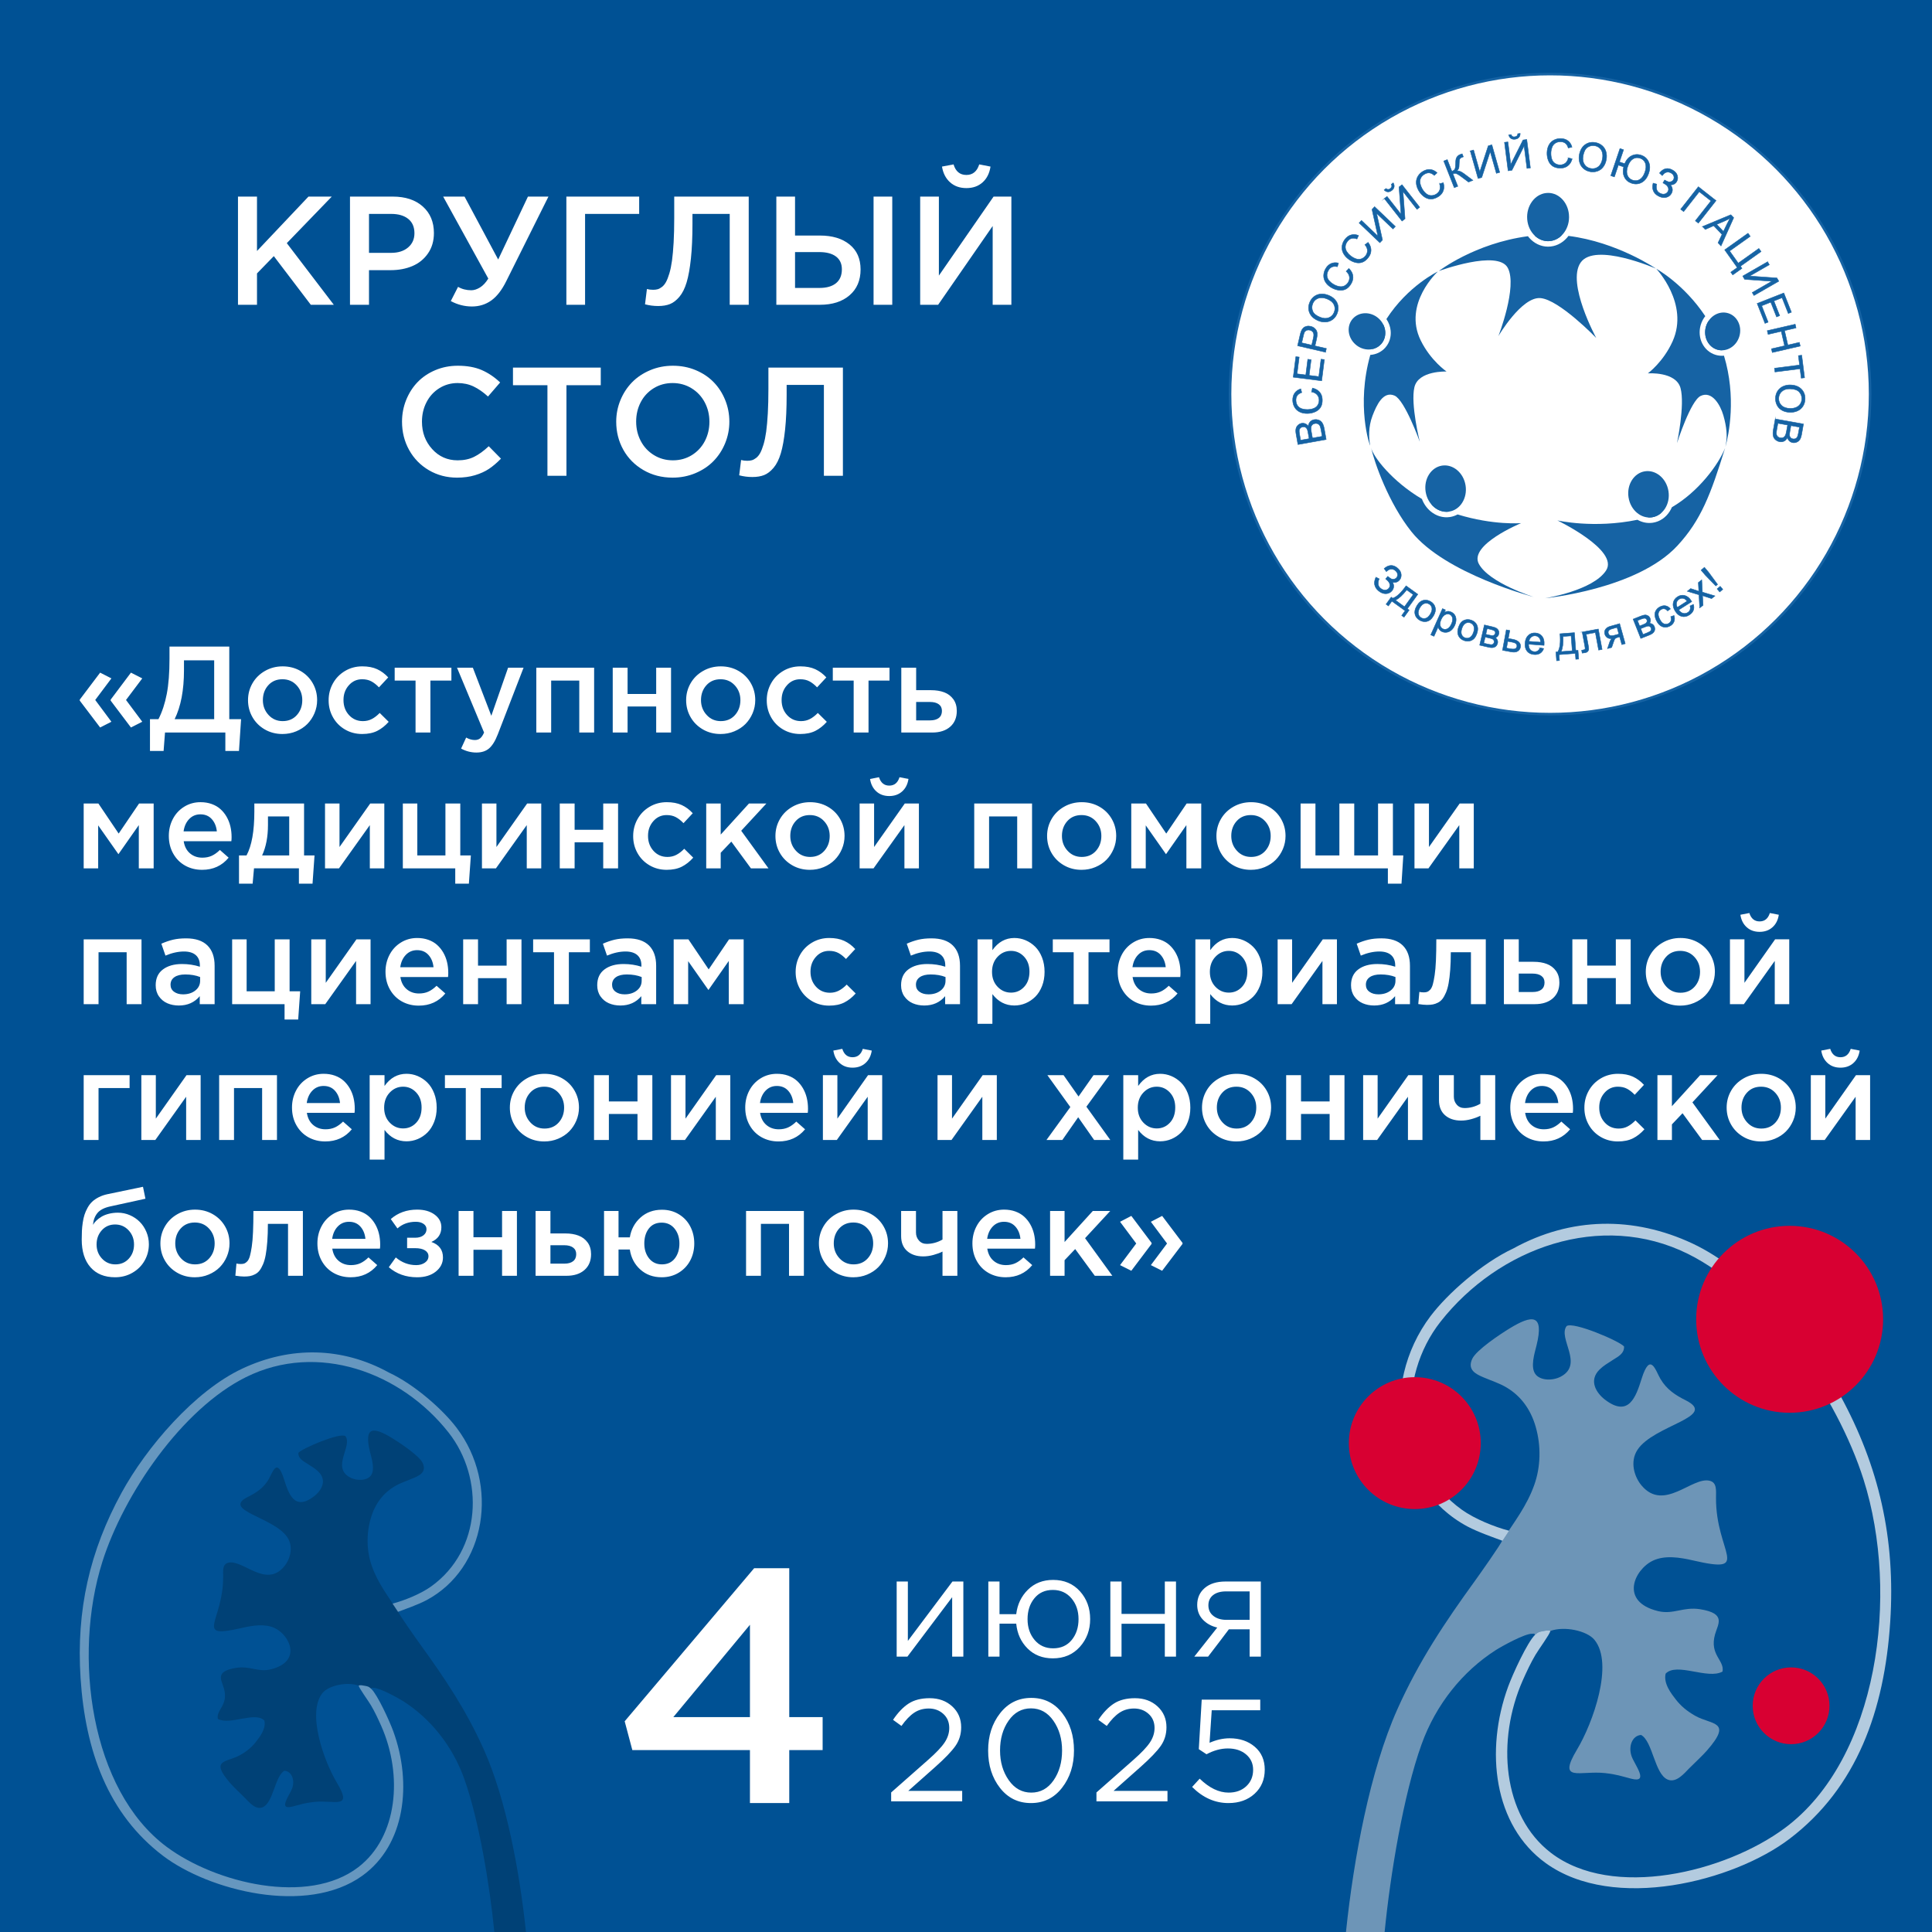 <?xml version="1.0" encoding="UTF-8"?>
<!DOCTYPE svg PUBLIC "-//W3C//DTD SVG 1.1//EN" "http://www.w3.org/Graphics/SVG/1.1/DTD/svg11.dtd">
<!-- Creator: CorelDRAW 2019 (64-Bit) -->
<svg xmlns="http://www.w3.org/2000/svg" xml:space="preserve" width="900px" height="900px" version="1.1" style="shape-rendering:geometricPrecision; text-rendering:geometricPrecision; image-rendering:optimizeQuality; fill-rule:evenodd; clip-rule:evenodd"
viewBox="0 0 900 900"
 xmlns:xlink="http://www.w3.org/1999/xlink"
 xmlns:xodm="http://www.corel.com/coreldraw/odm/2003">
 <defs>
  <style type="text/css">
   <![CDATA[
    .str0 {stroke:#1663A4;stroke-width:1.2;stroke-miterlimit:22.926}
    .str1 {stroke:#1663A4;stroke-width:0.216;stroke-miterlimit:22.926}
    .fil0 {fill:#005194}
    .fil7 {fill:#D80032}
    .fil3 {fill:white}
    .fil4 {fill:#1663A4;fill-rule:nonzero}
    .fil8 {fill:white;fill-rule:nonzero}
    .fil1 {fill:black;fill-opacity:0.2}
    .fil2 {fill:white;fill-opacity:0.4}
    .fil5 {fill:#DADADA;fill-opacity:0.502}
    .fil6 {fill:white;fill-opacity:0.702}
   ]]>
  </style>
 </defs>
 <g id="Слой_x0020_1">
  <rect class="fil0" width="900.001" height="900.001"/>
  <g id="_559999789504">
   <path class="fil1" d="M167.076 785.229c0.783,-0.389 1.909,-0.085 2.895,0.09 1.593,0.283 1.857,0.418 2.969,1.403 0.72,-0.897 -0.161,-0.35 1.088,-0.421 2.722,-0.155 11.678,4.827 13.877,6.233 12.579,8.047 22.799,20.646 28.279,35.88 6.932,19.27 11.935,49.712 14.097,71.586l14.738 0c-2.945,-28.034 -9.168,-61.579 -19.577,-84.867 -8.305,-18.581 -18.208,-33.258 -29.641,-49.064 -1.735,-2.4 -9.688,-13.638 -10.486,-15.521 -4.471,-6.887 -9.196,-12.927 -12.05,-20.879 -2.498,-6.962 -2.697,-14.946 -0.552,-22.361 2.052,-7.095 6.075,-11.897 10.996,-14.839 2.934,-1.755 5.662,-2.537 8.956,-3.952 2.788,-1.198 6.211,-2.809 4.201,-7.051 -1.58,-3.334 -10.508,-9.297 -14.257,-11.585 -8.419,-5.136 -13.314,-5.776 -10.207,6.618 0.744,2.969 2.345,8.035 0.444,10.747 -1.812,2.587 -6.622,2.711 -9.799,0.99 -8.789,-4.759 1.292,-14.634 -2.139,-19.23 -2.523,-1.838 -20.287,5.768 -21.914,7.783 -0.088,2.764 2.34,3.862 4.192,5.069 2.035,1.325 3.637,2.218 5.162,3.724 4.242,4.189 1.237,8.93 -2.05,11.452 -9.092,6.977 -11.829,-1.071 -13.984,-7.931 -3.358,-10.689 -5.376,-2.977 -7.193,0.064 -2.389,4 -5.598,6.118 -9.626,8.134 -12.563,6.289 12.199,9.396 18.396,18.883 3,4.592 1.185,10.364 -1.613,13.652 -8.565,10.065 -19.258,-3.571 -25.949,-1.857 -2.741,0.702 -2.399,3.539 -2.383,6.527 0.115,21.011 -14.111,29.126 8.798,23.829 4.862,-1.123 10.656,-2.077 15.238,0.088 7.068,3.341 12.907,15.653 -1.971,19.247 -5.844,1.412 -9.561,-1.766 -16.058,-0.716 -10.074,1.629 -6.732,5.658 -5.64,9.563 2.214,7.915 -3.663,9.811 -2.853,14.196 5.642,3.16 17.465,-3.662 21.695,0.8 0.893,3.828 -2.235,7.692 -3.846,9.793 -1.917,2.499 -4.265,4.474 -7.444,6.275 -6.268,3.549 -14.412,1.832 -4.529,13.162 1.715,1.966 4.409,4.441 6.842,6.875 1.848,1.847 4.904,5.699 8.229,4.256 4.987,-2.166 5.637,-14.567 10.111,-16.998 3.395,0.256 4.914,4.391 3.612,8.114 -1.134,3.238 -6.912,10.38 0.116,8.573 3.867,-0.994 5.513,-1.638 9.916,-2.138 9.642,-1.094 18.434,3.79 10.741,-9.031 -6,-9.999 -14.123,-32.659 -6.614,-41.787 2.888,-3.511 11.552,-5.309 16.787,-3.378z"/>
   <path class="fil2" d="M212.742 665.164c-6.43,-8.506 -19.547,-20.161 -31.552,-25.766 -21.881,-12.043 -45.873,-12.33 -68.202,-1.904 -22.38,10.45 -44.848,36.836 -56.346,57.863 -14.813,27.086 -21.179,54.626 -19.107,86.439 2.189,33.617 12.69,63.196 38.433,82.729 21.217,16.098 66.885,27.951 92.864,9.229 19.895,-14.337 23.258,-42.891 14.379,-67.238 -1.836,-5.035 -7.393,-17.068 -10.271,-19.794 -1.112,-0.985 -1.376,-1.12 -2.969,-1.403 -0.986,-0.175 -2.112,-0.479 -2.895,-0.09 0.282,1.34 4.382,6.888 5.699,9.118 1.787,3.026 3.331,6.307 4.83,9.693 10.099,22.813 7.754,51.6 -10.701,65.769 -23.405,17.97 -66.483,7.43 -89.203,-9.437 -35.651,-26.465 -43.854,-89.096 -30.021,-132.811 9.975,-31.524 37.124,-71.267 66.917,-86.05 33.276,-16.513 72.19,-2.355 94.368,25.826 16.7,21.22 15.541,54.744 -8.15,71.708 -4.798,3.436 -12.383,6.523 -17.948,7.977l2.531 3.826c2.749,-1.031 9.272,-3.283 13.304,-5.438 27.829,-14.881 34.025,-53.806 14.04,-80.246z"/>
  </g>
  <g id="_559999849696">
   <circle class="fil3 str0" cx="722.085" cy="183.585" r="149.085"/>
   <path class="fil4 str1" d="M640.957 268.884l1.548 0.777c-0.328,0.572 -0.494,1.283 -0.5,2.134 -0.004,0.853 0.337,1.578 1.029,2.179 0.704,0.611 1.416,0.914 2.141,0.905 0.719,-0.009 1.304,-0.27 1.751,-0.783 0.481,-0.554 0.652,-1.183 0.507,-1.882 -0.142,-0.699 -0.583,-1.371 -1.32,-2.011l-0.635 -0.552 1.015 -1.168c0.609,0.53 1.107,0.9 1.492,1.112 0.384,0.21 0.827,0.278 1.329,0.203 0.499,-0.072 0.911,-0.294 1.233,-0.665 0.379,-0.436 0.542,-0.965 0.483,-1.585 -0.056,-0.617 -0.375,-1.178 -0.952,-1.679 -0.507,-0.441 -1.048,-0.689 -1.627,-0.743 -0.578,-0.054 -1.118,0.069 -1.621,0.369 -0.501,0.302 -0.842,0.557 -1.022,0.763l-1.023 -1.408c2.173,-1.866 4.28,-1.912 6.317,-0.141 0.983,0.854 1.521,1.803 1.621,2.849 0.099,1.046 -0.167,1.934 -0.803,2.666 -0.815,0.938 -1.89,1.28 -3.225,1.025 0.39,0.59 0.566,1.254 0.534,1.991 -0.036,0.739 -0.318,1.412 -0.848,2.022 -0.754,0.868 -1.719,1.301 -2.897,1.302 -1.178,0.001 -2.322,-0.478 -3.429,-1.44 -1.904,-1.655 -2.27,-3.735 -1.098,-6.24zm14.044 4.008l5.47 3.952 -4.88 6.755 0.846 0.611 -2.391 3.309 -1.088 -0.786 1.605 -2.221 -6.181 -4.466 -1.605 2.222 -1.088 -0.786 2.391 -3.31 0.695 0.503c1.857,-0.596 3.931,-2.523 6.226,-5.783zm0.306 1.9c-1.938,2.475 -3.692,4.075 -5.262,4.8l4.216 3.046 4.083 -5.652 -3.037 -2.194zm4.646 7.506c0.894,-1.547 1.987,-2.444 3.281,-2.69 1.076,-0.204 2.135,-0.005 3.17,0.594 1.149,0.664 1.873,1.585 2.169,2.761 0.295,1.172 0.059,2.424 -0.707,3.751 -0.622,1.076 -1.272,1.827 -1.951,2.256 -0.679,0.43 -1.426,0.637 -2.242,0.621 -0.814,-0.015 -1.587,-0.236 -2.316,-0.657 -1.173,-0.678 -1.904,-1.599 -2.194,-2.768 -0.289,-1.169 -0.025,-2.459 0.79,-3.868zm1.451 0.842c-0.619,1.071 -0.848,2.008 -0.687,2.808 0.163,0.805 0.599,1.412 1.312,1.824 0.704,0.407 1.445,0.48 2.225,0.217 0.778,-0.265 1.483,-0.945 2.115,-2.04 0.597,-1.033 0.813,-1.952 0.649,-2.754 -0.163,-0.805 -0.596,-1.41 -1.295,-1.815 -0.713,-0.412 -1.454,-0.489 -2.232,-0.231 -0.774,0.259 -1.47,0.923 -2.087,1.991zm5.104 12.599l5.466 -12.219 1.361 0.609 -0.519 1.16c0.521,-0.304 1.036,-0.479 1.541,-0.522 0.503,-0.044 1.045,0.062 1.62,0.319 0.755,0.338 1.332,0.828 1.734,1.474 0.403,0.643 0.593,1.385 0.573,2.22 -0.024,0.837 -0.222,1.674 -0.598,2.517 -0.403,0.899 -0.927,1.638 -1.574,2.217 -0.646,0.575 -1.364,0.918 -2.155,1.027 -0.786,0.108 -1.522,0.009 -2.203,-0.295 -0.499,-0.223 -0.9,-0.528 -1.201,-0.915 -0.303,-0.387 -0.508,-0.796 -0.62,-1.23l-1.927 4.308 -1.498 -0.67zm4.828 -7.14c-0.506,1.132 -0.651,2.072 -0.436,2.817 0.217,0.748 0.651,1.269 1.303,1.56 0.664,0.297 1.357,0.27 2.079,-0.08 0.724,-0.35 1.348,-1.113 1.875,-2.29 0.502,-1.123 0.648,-2.066 0.436,-2.831 -0.213,-0.766 -0.639,-1.29 -1.28,-1.577 -0.635,-0.284 -1.33,-0.237 -2.083,0.138 -0.757,0.376 -1.387,1.129 -1.894,2.263zm8.083 3.596c0.572,-1.693 1.466,-2.788 2.687,-3.284 1.014,-0.412 2.091,-0.425 3.225,-0.043 1.257,0.425 2.148,1.185 2.67,2.28 0.521,1.091 0.536,2.365 0.046,3.816 -0.398,1.178 -0.887,2.042 -1.467,2.597 -0.581,0.555 -1.274,0.905 -2.077,1.05 -0.8,0.147 -1.602,0.082 -2.4,-0.187 -1.283,-0.434 -2.181,-1.193 -2.696,-2.281 -0.514,-1.089 -0.509,-2.406 0.012,-3.948zm1.589 0.539c-0.396,1.172 -0.436,2.136 -0.12,2.889 0.319,0.757 0.865,1.266 1.645,1.529 0.771,0.261 1.511,0.186 2.225,-0.226 0.71,-0.413 1.267,-1.218 1.671,-2.416 0.382,-1.131 0.413,-2.075 0.093,-2.828 -0.318,-0.758 -0.861,-1.266 -1.627,-1.524 -0.78,-0.264 -1.522,-0.193 -2.233,0.213 -0.708,0.407 -1.26,1.195 -1.654,2.363zm10.479 -1.615l3.677 0.857c0.902,0.211 1.556,0.443 1.962,0.698 0.404,0.253 0.718,0.616 0.938,1.092 0.224,0.48 0.269,0.998 0.137,1.561 -0.105,0.451 -0.29,0.822 -0.552,1.112 -0.266,0.292 -0.61,0.508 -1.038,0.645 0.407,0.251 0.709,0.612 0.908,1.086 0.197,0.47 0.23,0.985 0.101,1.539 -0.266,0.879 -0.741,1.467 -1.42,1.762 -0.678,0.298 -1.57,0.316 -2.671,0.06l-4.239 -0.989 2.197 -9.423zm0.671 4.349l1.694 0.395c0.675,0.157 1.149,0.23 1.417,0.219 0.271,-0.014 0.531,-0.103 0.782,-0.274 0.25,-0.169 0.41,-0.405 0.481,-0.708 0.116,-0.499 0.021,-0.885 -0.281,-1.163 -0.305,-0.279 -0.882,-0.515 -1.729,-0.713l-1.746 -0.407 -0.618 2.651zm-0.966 4.139l2.097 0.489c0.902,0.211 1.547,0.249 1.932,0.119 0.385,-0.134 0.644,-0.453 0.783,-0.966 0.07,-0.3 0.039,-0.604 -0.095,-0.906 -0.137,-0.303 -0.353,-0.526 -0.649,-0.665 -0.295,-0.142 -0.79,-0.293 -1.479,-0.454l-1.928 -0.449 -0.661 2.832zm10.503 -6.206l1.613 0.299 -0.69 3.722 2.041 0.378c1.332,0.247 2.308,0.693 2.933,1.344 0.622,0.649 0.85,1.428 0.682,2.335 -0.147,0.794 -0.572,1.417 -1.279,1.871 -0.703,0.454 -1.715,0.557 -3.035,0.312l-4.029 -0.747 1.764 -9.514zm0.094 8.493l1.698 0.315c1.024,0.19 1.777,0.2 2.261,0.031 0.483,-0.17 0.775,-0.52 0.874,-1.052 0.076,-0.412 -0.018,-0.809 -0.281,-1.193 -0.265,-0.38 -0.95,-0.675 -2.058,-0.881l-1.913 -0.354 -0.581 3.134zm15.636 -0.111l1.675 0.352c-0.338,0.962 -0.889,1.69 -1.649,2.177 -0.76,0.488 -1.698,0.691 -2.817,0.605 -1.406,-0.107 -2.488,-0.625 -3.246,-1.555 -0.759,-0.928 -1.078,-2.176 -0.959,-3.741 0.123,-1.617 0.634,-2.844 1.536,-3.672 0.901,-0.832 2.016,-1.196 3.345,-1.095 1.286,0.098 2.303,0.615 3.051,1.554 0.748,0.938 1.063,2.203 0.942,3.792 -0.007,0.096 -0.021,0.241 -0.042,0.433l-7.185 -0.547c-0.018,1.061 0.218,1.896 0.714,2.497 0.493,0.602 1.144,0.935 1.947,0.996 0.598,0.045 1.121,-0.074 1.566,-0.357 0.449,-0.284 0.822,-0.764 1.122,-1.439zm-5.154 -3.028l5.372 0.409c-0.009,-0.817 -0.17,-1.441 -0.477,-1.872 -0.47,-0.669 -1.121,-1.036 -1.948,-1.099 -0.75,-0.057 -1.398,0.146 -1.947,0.609 -0.547,0.464 -0.88,1.114 -1,1.953zm14.417 -3.526l6.729 -0.512 0.633 8.31 1.041 -0.079 0.31 4.07 -1.339 0.102 -0.208 -2.732 -7.603 0.579 0.208 2.732 -1.338 0.102 -0.31 -4.071 0.855 -0.065c1.034,-1.653 1.374,-4.464 1.022,-8.436zm1.46 1.254c0.118,3.142 -0.189,5.496 -0.92,7.063l5.186 -0.395 -0.529 -6.952 -3.737 0.284zm8.905 -2.065l7.497 -1.391 1.763 9.505 -1.613 0.299 -1.514 -8.166 -4.271 0.792 0.877 4.732c0.205,1.103 0.303,1.837 0.299,2.204 -0.008,0.365 -0.147,0.707 -0.42,1.029 -0.275,0.323 -0.715,0.54 -1.322,0.653 -0.376,0.07 -0.815,0.126 -1.312,0.171l-0.249 -1.341 0.706 -0.131c0.333,-0.062 0.565,-0.14 0.696,-0.237 0.13,-0.093 0.205,-0.221 0.226,-0.38 0.018,-0.158 -0.047,-0.648 -0.2,-1.47l-1.163 -6.269zm17.433 -3.895l2.605 9.319 -1.58 0.441 -1.014 -3.626 -0.909 0.254c-0.554,0.155 -0.947,0.342 -1.178,0.565 -0.231,0.222 -0.501,0.791 -0.809,1.713l-0.821 2.417 -1.957 0.547 1.007 -2.979c0.306,-0.911 0.706,-1.488 1.196,-1.731 -0.935,0.129 -1.696,-0.01 -2.281,-0.414 -0.583,-0.405 -0.972,-0.951 -1.163,-1.636 -0.227,-0.811 -0.126,-1.546 0.305,-2.209 0.43,-0.665 1.189,-1.148 2.272,-1.451l4.327 -1.21zm-1.214 1.752l-2.244 0.628c-0.939,0.263 -1.506,0.579 -1.696,0.949 -0.191,0.369 -0.229,0.751 -0.119,1.143 0.155,0.556 0.47,0.91 0.944,1.059 0.471,0.149 1.217,0.082 2.234,-0.202l1.745 -0.488 -0.864 -3.089zm7.497 -3.858l3.509 -1.394c0.86,-0.341 1.53,-0.524 2.009,-0.547 0.476,-0.022 0.942,0.098 1.394,0.363 0.457,0.266 0.79,0.665 1.003,1.202 0.171,0.431 0.231,0.842 0.181,1.229 -0.052,0.392 -0.211,0.766 -0.484,1.122 0.477,-0.026 0.931,0.098 1.365,0.374 0.43,0.273 0.751,0.678 0.961,1.206 0.283,0.874 0.228,1.628 -0.16,2.257 -0.388,0.632 -1.109,1.156 -2.16,1.573l-4.046 1.607 -3.572 -8.992zm3.032 3.189l1.617 -0.642c0.644,-0.256 1.075,-0.468 1.288,-0.629 0.216,-0.166 0.378,-0.387 0.486,-0.671 0.109,-0.281 0.106,-0.567 -0.009,-0.856 -0.189,-0.476 -0.487,-0.739 -0.894,-0.795 -0.409,-0.054 -1.018,0.08 -1.827,0.401l-1.666 0.662 1.005 2.53zm1.569 3.951l2.001 -0.796c0.861,-0.341 1.413,-0.678 1.654,-1.004 0.24,-0.33 0.271,-0.74 0.093,-1.24 -0.114,-0.287 -0.313,-0.518 -0.595,-0.69 -0.286,-0.171 -0.59,-0.231 -0.913,-0.176 -0.324,0.052 -0.815,0.21 -1.474,0.472l-1.839 0.73 1.073 2.704zm12.932 -8.311l1.535 -0.516c0.334,1.066 0.318,2.036 -0.051,2.918 -0.369,0.882 -1.028,1.558 -1.971,2.028 -1.181,0.59 -2.325,0.678 -3.428,0.263 -1.106,-0.414 -2.017,-1.341 -2.735,-2.781 -0.466,-0.934 -0.717,-1.827 -0.758,-2.681 -0.04,-0.852 0.168,-1.612 0.628,-2.276 0.457,-0.665 1.056,-1.183 1.801,-1.555 0.937,-0.467 1.825,-0.615 2.657,-0.437 0.836,0.177 1.556,0.662 2.159,1.452l-1.31 0.924c-0.426,-0.513 -0.883,-0.831 -1.378,-0.952 -0.49,-0.12 -0.981,-0.059 -1.47,0.185 -0.74,0.369 -1.208,0.933 -1.409,1.693 -0.197,0.761 -0.011,1.711 0.56,2.856 0.58,1.162 1.223,1.894 1.93,2.197 0.71,0.302 1.422,0.276 2.137,-0.08 0.578,-0.289 0.972,-0.704 1.179,-1.248 0.212,-0.544 0.186,-1.208 -0.076,-1.99zm9.003 -4.974l1.552 -0.721c0.306,0.972 0.301,1.885 -0.016,2.731 -0.316,0.846 -0.946,1.57 -1.892,2.172 -1.19,0.757 -2.368,0.99 -3.532,0.699 -1.163,-0.288 -2.167,-1.096 -3.009,-2.42 -0.87,-1.369 -1.196,-2.657 -0.971,-3.86 0.223,-1.207 0.899,-2.166 2.023,-2.881 1.088,-0.692 2.212,-0.888 3.374,-0.584 1.161,0.303 2.171,1.126 3.026,2.471 0.052,0.082 0.128,0.206 0.226,0.372l-6.08 3.867c0.621,0.861 1.309,1.388 2.067,1.572 0.756,0.186 1.476,0.063 2.156,-0.369 0.506,-0.322 0.853,-0.731 1.04,-1.225 0.189,-0.496 0.2,-1.103 0.036,-1.824zm-5.941 0.664l4.547 -2.892c-0.498,-0.648 -1,-1.051 -1.505,-1.212 -0.776,-0.254 -1.517,-0.158 -2.218,0.287 -0.634,0.404 -1.031,0.955 -1.194,1.655 -0.159,0.698 -0.036,1.418 0.37,2.162zm10.42 0.256l-0.326 -6.123 -5.456 -1.639 1.584 -1.248 2.614 0.848c0.488,0.162 0.879,0.297 1.172,0.414 -0.023,-0.477 -0.047,-0.904 -0.068,-1.287l-0.147 -2.788 1.574 -1.24 0.302 5.699 5.854 1.769 -1.567 1.234 -3.418 -1.105 -0.803 -0.281 0.26 4.507 -1.575 1.24zm7.506 -10.251l-4.944 -5.082 -1.907 -2.261 1.553 -1.31 1.907 2.261 4.203 5.706 -0.812 0.686zm1.812 2.813l-1.202 -1.425 1.439 -1.214 1.202 1.425 -1.439 1.214z"/>
   <path class="fil4 str1" d="M617.78 204.734l-13.14 2.347 -0.881 -4.931c-0.179,-1.003 -0.191,-1.831 -0.034,-2.487 0.158,-0.654 0.484,-1.201 0.976,-1.642 0.489,-0.444 1.036,-0.719 1.642,-0.827 0.56,-0.1 1.116,-0.041 1.666,0.173 0.55,0.214 1.032,0.602 1.448,1.162 0.09,-0.837 0.379,-1.52 0.866,-2.046 0.483,-0.528 1.108,-0.861 1.873,-0.997 0.618,-0.11 1.213,-0.081 1.789,0.085 0.576,0.165 1.04,0.414 1.395,0.744 0.353,0.332 0.656,0.774 0.906,1.323 0.25,0.551 0.449,1.245 0.599,2.083l0.895 5.013zm-7.927 -0.383l-0.508 -2.842c-0.138,-0.77 -0.288,-1.315 -0.449,-1.63 -0.21,-0.42 -0.49,-0.714 -0.836,-0.883 -0.346,-0.169 -0.748,-0.214 -1.21,-0.131 -0.438,0.078 -0.805,0.251 -1.097,0.521 -0.296,0.267 -0.472,0.608 -0.525,1.018 -0.053,0.411 0.005,1.088 0.173,2.03l0.469 2.628 3.983 -0.711zm6.074 -1.085l-0.584 -3.273c-0.101,-0.563 -0.192,-0.953 -0.276,-1.175 -0.142,-0.385 -0.321,-0.7 -0.537,-0.939 -0.217,-0.24 -0.501,-0.416 -0.853,-0.533 -0.352,-0.117 -0.737,-0.137 -1.157,-0.062 -0.492,0.088 -0.895,0.289 -1.214,0.608 -0.319,0.316 -0.511,0.71 -0.578,1.183 -0.067,0.47 -0.026,1.125 0.123,1.96l0.543 3.041 4.533 -0.81zm-4.942 -20.712l0.402 -1.781c1.46,0.333 2.58,0.969 3.365,1.91 0.785,0.94 1.197,2.105 1.232,3.494 0.036,1.435 -0.226,2.61 -0.79,3.526 -0.562,0.915 -1.392,1.62 -2.489,2.117 -1.1,0.497 -2.284,0.763 -3.558,0.795 -1.388,0.036 -2.606,-0.198 -3.654,-0.703 -1.048,-0.505 -1.853,-1.24 -2.415,-2.204 -0.562,-0.965 -0.856,-2.036 -0.886,-3.211 -0.034,-1.335 0.277,-2.465 0.934,-3.389 0.657,-0.928 1.595,-1.585 2.816,-1.974l0.453 1.723c-0.961,0.332 -1.658,0.8 -2.084,1.398 -0.429,0.599 -0.631,1.344 -0.608,2.235 0.025,1.022 0.292,1.873 0.801,2.548 0.508,0.673 1.182,1.141 2.015,1.397 0.836,0.258 1.694,0.376 2.573,0.354 1.134,-0.029 2.12,-0.218 2.957,-0.569 0.84,-0.35 1.457,-0.879 1.859,-1.585 0.402,-0.707 0.591,-1.464 0.57,-2.274 -0.025,-0.988 -0.332,-1.814 -0.917,-2.482 -0.589,-0.669 -1.446,-1.111 -2.576,-1.325zm4.7 -5.165l-13.242 -1.684 1.216 -9.561 1.554 0.198 -0.993 7.804 4.069 0.517 0.929 -7.305 1.553 0.198 -0.929 7.305 4.513 0.573 1.032 -8.119 1.554 0.198 -1.256 9.876zm1.795 -13.315l-13.007 -3.002 1.134 -4.911c0.199,-0.863 0.394,-1.513 0.581,-1.951 0.253,-0.615 0.58,-1.104 0.977,-1.468 0.399,-0.364 0.897,-0.616 1.494,-0.755 0.597,-0.14 1.217,-0.134 1.862,0.015 1.102,0.254 1.956,0.821 2.557,1.703 0.604,0.879 0.691,2.242 0.266,4.083l-0.77 3.336 5.304 1.224 -0.398 1.726zm-6.432 -3.302l0.776 -3.361c0.257,-1.114 0.233,-1.949 -0.074,-2.514 -0.307,-0.562 -0.834,-0.929 -1.588,-1.103 -0.542,-0.125 -1.04,-0.097 -1.491,0.09 -0.451,0.186 -0.792,0.489 -1.02,0.909 -0.143,0.273 -0.306,0.8 -0.485,1.578l-0.768 3.327 4.65 1.074zm3.272 -11.286c-2.059,-0.812 -3.453,-2.003 -4.181,-3.569 -0.728,-1.567 -0.746,-3.224 -0.056,-4.975 0.453,-1.148 1.134,-2.071 2.044,-2.778 0.909,-0.704 1.949,-1.106 3.119,-1.202 1.168,-0.097 2.373,0.097 3.613,0.586 1.258,0.496 2.285,1.195 3.076,2.095 0.793,0.901 1.261,1.916 1.403,3.048 0.144,1.135 0.001,2.242 -0.424,3.32 -0.462,1.17 -1.156,2.102 -2.083,2.802 -0.926,0.697 -1.971,1.093 -3.136,1.182 -1.16,0.09 -2.286,-0.08 -3.375,-0.509zm0.698 -1.689c1.495,0.59 2.83,0.652 4.005,0.187 1.176,-0.465 2.004,-1.305 2.483,-2.519 0.488,-1.237 0.454,-2.422 -0.097,-3.565 -0.553,-1.14 -1.627,-2.024 -3.223,-2.653 -1.008,-0.398 -1.957,-0.575 -2.843,-0.53 -0.886,0.045 -1.667,0.314 -2.339,0.807 -0.674,0.497 -1.173,1.152 -1.495,1.97 -0.458,1.162 -0.454,2.319 0.013,3.472 0.468,1.153 1.632,2.096 3.496,2.831zm12.065 -21.42l1.271 -1.313c1.074,1.044 1.699,2.17 1.88,3.382 0.181,1.212 -0.073,2.421 -0.765,3.625 -0.716,1.244 -1.551,2.111 -2.509,2.6 -0.956,0.49 -2.032,0.659 -3.227,0.513 -1.199,-0.147 -2.348,-0.536 -3.453,-1.171 -1.203,-0.692 -2.122,-1.525 -2.754,-2.502 -0.633,-0.976 -0.938,-2.022 -0.916,-3.139 0.022,-1.116 0.328,-2.184 0.913,-3.202 0.666,-1.158 1.519,-1.962 2.561,-2.409 1.044,-0.45 2.187,-0.524 3.431,-0.221l-0.509 1.707c-0.993,-0.216 -1.832,-0.179 -2.507,0.111 -0.678,0.287 -1.238,0.819 -1.682,1.592 -0.51,0.886 -0.724,1.751 -0.641,2.592 0.083,0.84 0.415,1.59 0.994,2.241 0.58,0.656 1.251,1.203 2.013,1.642 0.983,0.565 1.925,0.916 2.822,1.052 0.899,0.138 1.701,0.007 2.412,-0.387 0.711,-0.394 1.266,-0.942 1.67,-1.645 0.492,-0.857 0.66,-1.722 0.508,-2.598 -0.155,-0.877 -0.657,-1.7 -1.512,-2.47zm8.772 -12.37l1.447 -1.116c0.912,1.188 1.368,2.392 1.374,3.617 0.005,1.225 -0.421,2.385 -1.279,3.477 -0.887,1.129 -1.838,1.867 -2.857,2.212 -1.016,0.348 -2.105,0.361 -3.267,0.044 -1.165,-0.318 -2.247,-0.868 -3.248,-1.655 -1.092,-0.858 -1.881,-1.815 -2.366,-2.872 -0.486,-1.057 -0.638,-2.136 -0.455,-3.238 0.182,-1.101 0.638,-2.115 1.364,-3.038 0.825,-1.05 1.785,-1.723 2.88,-2.016 1.098,-0.295 2.24,-0.204 3.428,0.275l-0.749 1.617c-0.952,-0.357 -1.788,-0.441 -2.497,-0.252 -0.713,0.187 -1.343,0.633 -1.894,1.334 -0.632,0.803 -0.969,1.629 -1.007,2.473 -0.038,0.843 0.182,1.633 0.661,2.361 0.48,0.733 1.065,1.371 1.757,1.914 0.891,0.701 1.772,1.184 2.64,1.447 0.871,0.265 1.684,0.252 2.444,-0.036 0.76,-0.288 1.388,-0.751 1.889,-1.388 0.61,-0.777 0.9,-1.609 0.875,-2.497 -0.026,-0.891 -0.405,-1.777 -1.14,-2.663zm-2.727 -10.153l1.106 -1.161 7.651 7.294 -2.748 -12.437 1.207 -1.266 9.662 9.211 -1.107 1.16 -7.63 -7.275 2.74 12.405 -1.22 1.279 -9.661 -9.21zm11.748 -11.359l1.261 -0.99 6.531 8.311 -0.944 -12.702 1.376 -1.081 8.247 10.496 -1.261 0.991 -6.513 -8.29 0.941 12.668 -1.39 1.093 -8.248 -10.496zm3.252 -6.633l0.88 -0.691c0.403,0.659 0.548,1.296 0.435,1.906 -0.111,0.613 -0.471,1.156 -1.079,1.634 -0.611,0.48 -1.226,0.703 -1.842,0.669 -0.617,-0.036 -1.202,-0.328 -1.751,-0.88l0.88 -0.691c0.325,0.278 0.653,0.419 0.978,0.424 0.327,0.008 0.658,-0.122 0.993,-0.385 0.389,-0.305 0.62,-0.614 0.694,-0.928 0.075,-0.312 0.013,-0.667 -0.188,-1.058zm22.474 -0.243l1.759 -0.495c0.402,1.443 0.376,2.73 -0.077,3.869 -0.453,1.138 -1.281,2.055 -2.485,2.747 -1.245,0.716 -2.403,1.045 -3.477,0.985 -1.072,-0.057 -2.088,-0.452 -3.047,-1.18 -0.961,-0.73 -1.759,-1.644 -2.394,-2.749 -0.692,-1.203 -1.067,-2.385 -1.122,-3.547 -0.056,-1.163 0.207,-2.22 0.787,-3.174 0.581,-0.954 1.383,-1.723 2.401,-2.308 1.158,-0.666 2.299,-0.932 3.425,-0.794 1.129,0.136 2.153,0.647 3.076,1.536l-1.298 1.219c-0.75,-0.687 -1.494,-1.077 -2.223,-1.166 -0.73,-0.093 -1.482,0.085 -2.255,0.529 -0.886,0.51 -1.507,1.15 -1.858,1.918 -0.35,0.768 -0.44,1.583 -0.268,2.437 0.171,0.859 0.476,1.669 0.914,2.432 0.565,0.983 1.202,1.76 1.909,2.328 0.708,0.572 1.467,0.863 2.279,0.88 0.813,0.017 1.569,-0.178 2.272,-0.582 0.856,-0.493 1.436,-1.155 1.745,-1.989 0.308,-0.837 0.288,-1.8 -0.063,-2.896zm1.946 -10.61l1.648 -0.65 2.147 5.446c0.749,-0.295 1.22,-0.651 1.408,-1.063 0.192,-0.413 0.303,-1.265 0.339,-2.562 0.022,-0.954 0.078,-1.64 0.171,-2.065 0.09,-0.426 0.296,-0.834 0.619,-1.225 0.321,-0.391 0.732,-0.687 1.229,-0.883 0.633,-0.249 0.968,-0.375 1.007,-0.377l0.561 1.423c-0.058,0.022 -0.169,0.063 -0.333,0.121 -0.184,0.066 -0.296,0.106 -0.336,0.122 -0.523,0.206 -0.863,0.488 -1.017,0.842 -0.16,0.357 -0.241,1.017 -0.249,1.979 -0.001,1.216 -0.092,2.02 -0.272,2.408 -0.18,0.385 -0.44,0.741 -0.774,1.063 0.888,-0.096 1.973,0.335 3.25,1.288l4.188 3.125 -2.041 0.804 -3.411 -2.543c-0.937,-0.709 -1.667,-1.162 -2.185,-1.359 -0.523,-0.198 -1.086,-0.176 -1.695,0.064l2.291 5.81 -1.648 0.649 -4.897 -12.417zm12.356 -4.694l1.542 -0.438 2.888 10.169 3.948 -12.109 1.683 -0.478 3.646 12.841 -1.543 0.438 -2.879 -10.142 -3.938 12.077 -1.701 0.483 -3.646 -12.841zm15.948 -4.001l1.59 -0.202 1.333 10.486 5.716 -11.382 1.736 -0.221 1.683 13.242 -1.591 0.202 -1.329 -10.458 -5.701 11.352 -1.754 0.223 -1.683 -13.242zm6.198 -4.02l1.109 -0.141c0.008,0.772 -0.195,1.393 -0.606,1.859 -0.41,0.469 -0.998,0.75 -1.765,0.848 -0.771,0.097 -1.413,-0.027 -1.923,-0.373 -0.512,-0.348 -0.864,-0.899 -1.05,-1.655l1.109 -0.141c0.136,0.406 0.345,0.695 0.621,0.867 0.276,0.175 0.628,0.233 1.05,0.18 0.49,-0.063 0.847,-0.208 1.072,-0.44 0.224,-0.229 0.354,-0.565 0.383,-1.004zm23.568 11.223l1.76 0.492c-0.407,1.441 -1.099,2.527 -2.078,3.263 -0.979,0.737 -2.163,1.09 -3.552,1.054 -1.435,-0.036 -2.595,-0.357 -3.481,-0.967 -0.886,-0.607 -1.548,-1.472 -1.989,-2.593 -0.441,-1.124 -0.647,-2.32 -0.615,-3.593 0.035,-1.389 0.33,-2.593 0.888,-3.614 0.557,-1.021 1.331,-1.788 2.323,-2.3 0.992,-0.513 2.077,-0.753 3.251,-0.723 1.336,0.034 2.449,0.401 3.338,1.104 0.893,0.703 1.503,1.673 1.829,2.912l-1.744 0.366c-0.283,-0.977 -0.715,-1.697 -1.291,-2.153 -0.576,-0.459 -1.31,-0.698 -2.201,-0.721 -1.022,-0.025 -1.885,0.198 -2.584,0.672 -0.699,0.473 -1.2,1.123 -1.498,1.942 -0.3,0.822 -0.462,1.673 -0.484,2.552 -0.029,1.134 0.111,2.129 0.419,2.982 0.307,0.856 0.804,1.5 1.489,1.937 0.686,0.437 1.432,0.664 2.243,0.684 0.987,0.025 1.827,-0.24 2.525,-0.791 0.698,-0.554 1.182,-1.387 1.452,-2.505zm5.057 -1.278c0.389,-2.178 1.281,-3.78 2.673,-4.803 1.392,-1.024 3.012,-1.369 4.866,-1.038 1.214,0.217 2.254,0.703 3.127,1.455 0.869,0.752 1.468,1.692 1.794,2.82 0.326,1.125 0.373,2.346 0.139,3.658 -0.237,1.331 -0.72,2.475 -1.446,3.428 -0.726,0.956 -1.629,1.616 -2.71,1.978 -1.085,0.365 -2.198,0.444 -3.339,0.24 -1.238,-0.221 -2.289,-0.718 -3.158,-1.488 -0.866,-0.771 -1.461,-1.717 -1.779,-2.84 -0.317,-1.12 -0.373,-2.257 -0.167,-3.41zm1.793 0.352c-0.282,1.581 -0.079,2.902 0.609,3.962 0.688,1.06 1.674,1.707 2.959,1.936 1.309,0.234 2.464,-0.033 3.476,-0.8 1.008,-0.766 1.662,-1.994 1.964,-3.682 0.191,-1.068 0.177,-2.033 -0.042,-2.893 -0.219,-0.86 -0.638,-1.572 -1.254,-2.133 -0.62,-0.562 -1.36,-0.922 -2.226,-1.076 -1.229,-0.22 -2.363,0.013 -3.401,0.699 -1.037,0.686 -1.733,2.014 -2.085,3.987zm17.178 -3.396l1.677 0.567 -1.918 5.669 2.437 0.825c0.727,-1.749 1.796,-2.981 3.212,-3.686 1.415,-0.709 2.902,-0.8 4.461,-0.272 1.643,0.556 2.809,1.597 3.496,3.125 0.688,1.525 0.697,3.283 0.023,5.273 -0.699,2.066 -1.785,3.502 -3.26,4.302 -1.472,0.804 -3.05,0.92 -4.734,0.35 -1.527,-0.517 -2.627,-1.453 -3.304,-2.807 -0.677,-1.354 -0.805,-2.953 -0.378,-4.796l-2.455 -0.831 -1.858 5.492 -1.678 -0.567 4.279 -12.644zm3.615 8.335c-0.541,1.598 -0.593,2.964 -0.158,4.092 0.434,1.131 1.247,1.898 2.439,2.302 1.219,0.412 2.342,0.3 3.369,-0.34 1.027,-0.64 1.822,-1.787 2.385,-3.451 0.533,-1.574 0.593,-2.934 0.184,-4.083 -0.409,-1.146 -1.224,-1.927 -2.445,-2.34 -1.242,-0.42 -2.378,-0.293 -3.409,0.378 -1.029,0.676 -1.817,1.823 -2.365,3.442zm11.829 7.789l1.669 0.464c-0.212,0.624 -0.238,1.354 -0.081,2.191 0.161,0.837 0.635,1.483 1.43,1.94 0.808,0.464 1.565,0.624 2.274,0.476 0.705,-0.147 1.229,-0.516 1.568,-1.106 0.365,-0.636 0.413,-1.286 0.135,-1.944 -0.273,-0.658 -0.836,-1.233 -1.681,-1.719l-0.731 -0.42 0.772 -1.341c0.7,0.402 1.26,0.67 1.678,0.803 0.418,0.133 0.866,0.115 1.343,-0.055 0.476,-0.168 0.838,-0.465 1.082,-0.891 0.288,-0.501 0.347,-1.051 0.17,-1.647 -0.174,-0.595 -0.595,-1.085 -1.258,-1.466 -0.582,-0.334 -1.161,-0.474 -1.739,-0.416 -0.579,0.059 -1.085,0.284 -1.521,0.675 -0.433,0.392 -0.719,0.708 -0.855,0.945l-1.275 -1.185c1.773,-2.249 3.831,-2.7 6.172,-1.354 1.129,0.649 1.839,1.477 2.138,2.484 0.3,1.007 0.209,1.93 -0.274,2.771 -0.619,1.077 -1.608,1.619 -2.967,1.626 0.495,0.504 0.796,1.121 0.907,1.851 0.106,0.732 -0.04,1.447 -0.443,2.148 -0.573,0.996 -1.436,1.607 -2.593,1.835 -1.156,0.228 -2.37,-0.023 -3.642,-0.754 -2.187,-1.257 -2.946,-3.228 -2.278,-5.911zm21.075 1.666l8.238 6.473 -8.248 10.496 -1.392 -1.095 7.28 -9.263 -5.453 -4.286 -7.28 9.264 -1.393 -1.094 8.248 -10.495zm1.922 18.551l13.195 -5.504 1.34 1.405 -5.911 13.145 -1.387 -1.455 1.862 -3.91 -3.879 -4.068 -3.927 1.744 -1.293 -1.357zm6.618 -1.002l3.138 3.292 1.718 -3.561c0.525,-1.08 0.978,-1.95 1.357,-2.616 -0.756,0.468 -1.544,0.88 -2.368,1.24l-3.845 1.645zm14.599 4.126l1.027 1.444 -9.602 6.828 4.019 5.651 9.602 -6.828 1.026 1.443 -9.602 6.829 0.703 0.987 -4.3 3.058 -0.907 -1.276 3.023 -2.15 -5.867 -8.25 10.878 -7.736zm9.113 13.282l0.799 1.39 -9.164 5.269 12.706 0.891 0.873 1.516 -11.572 6.654 -0.8 -1.39 9.14 -5.255 -12.672 -0.889 -0.882 -1.532 11.572 -6.654zm-4.864 19.432l12.418 -4.895 3.535 8.966 -1.457 0.575 -2.886 -7.319 -3.815 1.504 2.7 6.851 -1.456 0.574 -2.701 -6.851 -4.232 1.669 3.002 7.613 -1.457 0.575 -3.651 -9.262zm4.706 12.671l13.007 -3.003 0.398 1.726 -5.359 1.237 1.551 6.721 5.359 -1.237 0.398 1.726 -13.006 3.002 -0.398 -1.726 6.121 -1.413 -1.551 -6.721 -6.122 1.413 -0.398 -1.725zm3.364 17.483l11.689 -1.486 -0.555 -4.365 1.553 -0.197 1.333 10.486 -1.553 0.197 -0.555 -4.364 -11.688 1.486 -0.224 -1.757zm7.344 7.788c2.211,0.055 3.929,0.695 5.151,1.917 1.222,1.221 1.807,2.772 1.759,4.654 -0.031,1.233 -0.354,2.334 -0.966,3.31 -0.612,0.974 -1.451,1.707 -2.517,2.2 -1.063,0.492 -2.262,0.722 -3.595,0.689 -1.351,-0.035 -2.556,-0.339 -3.607,-0.912 -1.055,-0.574 -1.843,-1.368 -2.364,-2.382 -0.525,-1.017 -0.771,-2.105 -0.741,-3.263 0.031,-1.258 0.364,-2.372 0.995,-3.348 0.631,-0.972 1.476,-1.703 2.539,-2.186 1.059,-0.482 2.175,-0.709 3.346,-0.679zm-0.077 1.825c-1.606,-0.041 -2.882,0.359 -3.826,1.199 -0.944,0.841 -1.435,1.913 -1.468,3.218 -0.033,1.329 0.405,2.431 1.315,3.315 0.91,0.881 2.223,1.343 3.937,1.386 1.084,0.028 2.036,-0.132 2.853,-0.478 0.817,-0.346 1.458,-0.867 1.92,-1.561 0.462,-0.697 0.706,-1.484 0.728,-2.363 0.032,-1.248 -0.37,-2.334 -1.204,-3.256 -0.835,-0.922 -2.252,-1.409 -4.255,-1.46zm-6.908 14.027l13.141 2.347 -0.881 4.93c-0.179,1.004 -0.454,1.785 -0.829,2.346 -0.374,0.558 -0.869,0.959 -1.484,1.203 -0.612,0.247 -1.221,0.315 -1.827,0.207 -0.559,-0.1 -1.061,-0.347 -1.502,-0.739 -0.442,-0.391 -0.76,-0.921 -0.957,-1.591 -0.374,0.754 -0.881,1.295 -1.52,1.619 -0.636,0.328 -1.338,0.424 -2.103,0.288 -0.618,-0.111 -1.166,-0.345 -1.649,-0.699 -0.483,-0.355 -0.832,-0.748 -1.051,-1.182 -0.216,-0.433 -0.348,-0.952 -0.392,-1.553 -0.044,-0.605 0.009,-1.324 0.159,-2.163l0.895 -5.013zm7.305 3.104l-0.507 2.841c-0.138,0.771 -0.185,1.334 -0.143,1.685 0.052,0.467 0.213,0.84 0.478,1.118 0.267,0.278 0.629,0.459 1.091,0.542 0.437,0.078 0.841,0.043 1.209,-0.109 0.37,-0.149 0.653,-0.407 0.845,-0.774 0.192,-0.367 0.372,-1.023 0.54,-1.965l0.469 -2.627 -3.982 -0.711zm-6.074 -1.085l-0.585 3.273c-0.101,0.563 -0.15,0.961 -0.148,1.198 0,0.41 0.059,0.768 0.179,1.067 0.12,0.3 0.325,0.563 0.616,0.795 0.29,0.232 0.644,0.384 1.063,0.458 0.493,0.088 0.94,0.039 1.35,-0.15 0.409,-0.186 0.725,-0.489 0.951,-0.91 0.226,-0.417 0.414,-1.046 0.563,-1.881l0.543 -3.041 -4.532 -0.809z"/>
   <g>
    <path class="fil4" d="M638.643 208.37c0.912,4.29 9.777,15.816 23.746,24.078 0.882,2.332 2.311,4.318 4.077,5.781 2.518,2.089 5.718,3.125 9.004,2.619l0.02 -0.006c1.26,-0.199 2.439,-0.61 3.514,-1.196 16.757,5.151 29.606,4.044 29.606,4.044 0,0 -24.568,10.114 -19.681,19.039 4.892,8.923 25.579,15.385 25.579,15.385 0,0 -41.26,-10.719 -57.008,-30.434 -10.65,-13.339 -17.234,-32.152 -18.857,-39.31zm27.963 26.385c1.921,0.968 3.921,1.867 5.995,2.671 0.821,0.318 1.635,0.618 2.443,0.906 -2.519,0.379 -4.99,-0.436 -6.951,-2.069 -0.537,-0.445 -1.036,-0.95 -1.487,-1.508z"/>
    <path class="fil4" d="M682.721 226.158l-0.002 -0.011c-0.467,-2.982 -1.952,-5.51 -3.973,-7.186 -1.978,-1.64 -4.47,-2.455 -7.004,-2.06l-0.045 0.007c-2.517,0.41 -4.626,1.945 -5.999,4.099 -1.407,2.208 -2.046,5.063 -1.582,8.043l0.006 0.034c0.467,2.977 1.951,5.503 3.971,7.179 1.973,1.643 4.463,2.459 6.997,2.063l0.02 -0.007c2.531,-0.398 4.651,-1.937 6.029,-4.1 1.411,-2.213 2.049,-5.075 1.582,-8.061z"/>
    <path class="fil4" d="M803.638 208.653c-3.02,7.611 -12.241,20.297 -24.817,27.646 -0.289,0.68 -0.63,1.329 -1.018,1.939 -1.759,2.761 -4.493,4.73 -7.782,5.252l-0.023 0.004c-2.551,0.398 -5.049,-0.134 -7.216,-1.365 -20.264,4.219 -37.29,0.305 -37.29,0.305 0,0 28.721,13.81 22.721,23.251 -5.998,9.437 -28.486,13.004 -28.486,13.004 0,0 42.796,-4.105 61.644,-24.448 11.075,-11.955 15.55,-23.977 22.267,-45.588zm-29.472 30.037c-1.755,0.779 -3.563,1.446 -5.416,1.974 -0.439,0.125 -0.876,0.244 -1.313,0.36 0.708,0.079 1.431,0.066 2.156,-0.045l0.024 -0.004c1.749,-0.275 3.301,-1.093 4.549,-2.285z"/>
    <path class="fil4" d="M777.242 228.858l-0.007 -0.057c-0.467,-2.984 -1.951,-5.513 -3.973,-7.189 -1.969,-1.634 -4.448,-2.45 -6.971,-2.067l-0.037 0.006c-2.536,0.4 -4.659,1.941 -6.04,4.106 -1.41,2.213 -2.048,5.077 -1.579,8.063l0.007 0.018c0.464,2.976 1.948,5.501 3.967,7.176 1.973,1.637 4.458,2.454 6.984,2.065l0.024 -0.004c2.535,-0.399 4.658,-1.94 6.038,-4.106 1.402,-2.2 2.042,-5.044 1.587,-8.011z"/>
    <path class="fil4" d="M771.56 125.198c0,0 15.412,16.285 7.632,33.735 -4.314,9.691 -11.558,14.994 -11.558,14.994 0,0 13.114,-0.976 15.229,6.89 2.116,7.864 -1.655,25.6 -1.655,25.6 0,0 6.306,-19.744 11.018,-21.976 5.29,-2.507 9.146,4.12 10.587,9.082 1.683,5.797 1.704,9.757 1.337,12.351 -0.152,1.078 -0.175,1.2 -0.376,2.282 1.566,-5.607 5.172,-23.221 -0.68,-42.468 -1.25,0.124 -2.535,0.016 -3.801,-0.354l-0.009 -0.003c-2.852,-0.834 -5.06,-2.824 -6.327,-5.364 -1.224,-2.457 -1.569,-5.437 -0.759,-8.381 0,-0.024 0.045,-0.159 0.055,-0.195 0.455,-1.552 1.189,-2.941 2.124,-4.12 -10.024,-15.07 -22.817,-22.073 -22.817,-22.073zm30.719 37.986c-1.749,-5.064 -3.974,-9.594 -6.426,-13.604 -0.458,0.706 -0.831,1.49 -1.097,2.339l-0.057 0.186c-0.69,2.364 -0.432,4.761 0.546,6.723 0.961,1.926 2.618,3.43 4.742,4.054l0.036 0.01c0.749,0.217 1.508,0.311 2.256,0.292z"/>
    <path class="fil4" d="M798.783 146.736c-1.832,1.095 -3.313,2.906 -4.027,5.183l-0.057 0.186c-0.69,2.364 -0.432,4.761 0.546,6.723 0.961,1.926 2.618,3.43 4.742,4.054l0.036 0.01c2.124,0.614 4.324,0.24 6.165,-0.86 1.868,-1.117 3.37,-2.978 4.067,-5.318l0.015 -0.048c0.692,-2.364 0.433,-4.761 -0.545,-6.724 -0.959,-1.926 -2.61,-3.429 -4.725,-4.054l-0.019 -0.006c-2.134,-0.625 -4.348,-0.253 -6.198,0.854z"/>
    <path class="fil4" d="M669.81 126.476c0,0 -16.362,14.973 -8.001,32.068 4.642,9.493 12.054,14.531 12.054,14.531 0,0 -13.137,-0.554 -14.982,7.328 -1.853,7.879 2.51,25.384 2.51,25.384 0,0 -6.965,-19.419 -11.747,-21.49 -5.369,-2.323 -8.428,4.569 -10.274,9.36 -2.026,5.258 -1.711,10.52 -1.093,13.957 -0.204,0 -6.618,-18.636 0.061,-42.279 2.619,-0.189 5.113,-1.308 6.945,-3.348l0.048 -0.06c1.947,-2.2 2.758,-5.032 2.496,-7.839 -0.177,-1.897 -0.845,-3.785 -1.987,-5.457 9.979,-15.497 23.97,-22.155 23.97,-22.155zm-30.659 36.184c1.4,-4.27 3.185,-8.123 5.189,-11.578 0.528,1.031 0.846,2.132 0.95,3.235 0.2,2.148 -0.417,4.304 -1.898,5.959l-0.007 0.003c-1.141,1.27 -2.63,2.066 -4.234,2.381z"/>
    <path class="fil4" d="M628.294 154.404c0.203,2.176 1.245,4.343 3.073,5.987l0.019 0.017c1.832,1.642 4.103,2.442 6.291,2.407 2.151,-0.035 4.223,-0.883 5.708,-2.536l0.007 -0.003c1.481,-1.655 2.098,-3.811 1.898,-5.959 -0.204,-2.177 -1.247,-4.347 -3.083,-5.992 -1.838,-1.648 -4.111,-2.45 -6.301,-2.414 -2.152,0.034 -4.226,0.884 -5.713,2.54 -1.484,1.652 -2.1,3.806 -1.899,5.953z"/>
    <path class="fil4" d="M670.269 126.258c0,0 16.603,-12.889 41.495,-16.224 0.194,0.257 0.397,0.505 0.607,0.745 2.229,2.537 5.328,4.112 8.764,4.126l0.002 -0.005c3.431,0.005 6.531,-1.556 8.769,-4.084 0.261,-0.295 0.509,-0.602 0.746,-0.923 22.697,2.847 40.762,15.237 40.762,15.237 0,0 -28.452,-12.408 -35.095,-2.816 -6.648,9.595 7.262,35.116 7.262,35.116 0,0 -17.22,-17.861 -26.002,-18.567 -8.783,-0.703 -19.571,17.704 -19.571,17.704 0,0 8.969,-22.987 4.393,-31.744 -4.577,-8.766 -32.132,1.435 -32.132,1.435zm44.569 -16.579c0.998,-0.097 2.006,-0.18 3.023,-0.242 3.279,-0.199 6.53,-0.132 9.719,0.136 -1.722,1.732 -3.981,2.783 -6.443,2.775l-0.002 0.005c-2.397,-0.007 -4.598,-1.014 -6.297,-2.674z"/>
    <path class="fil4" d="M730.922 101.129l0 -0.01c0.009,-3.134 -1.1,-5.968 -2.897,-8.013 -1.755,-1.998 -4.173,-3.238 -6.833,-3.243l-0.013 0.005c-2.665,-0.01 -5.091,1.219 -6.856,3.213 -1.805,2.037 -2.926,4.864 -2.935,7.995l0.005 0.009c-0.012,3.134 1.098,5.969 2.896,8.016 1.759,2.002 4.182,3.245 6.846,3.252l0.002 -0.005c2.667,0.009 5.094,-1.224 6.861,-3.219 1.805,-2.039 2.924,-4.868 2.929,-7.997l-0.005 -0.003z"/>
   </g>
  </g>
  <g id="_559556755328">
   <path class="fil5" d="M722.242 759.757c-0.957,-0.476 -2.332,-0.105 -3.537,0.109 -1.947,0.346 -2.269,0.511 -3.628,1.715 -0.88,-1.096 0.197,-0.428 -1.33,-0.515 -3.326,-0.189 -14.27,5.898 -16.957,7.617 -15.371,9.833 -27.858,25.229 -34.555,43.843 -8.471,23.547 -14.584,60.745 -17.226,87.474l-18.009 0c3.599,-34.256 11.202,-75.246 23.922,-103.702 10.149,-22.705 22.25,-40.641 36.22,-59.954 2.12,-2.933 11.838,-16.666 12.813,-18.966 5.463,-8.416 11.237,-15.796 14.724,-25.513 3.053,-8.507 3.296,-18.263 0.675,-27.324 -2.508,-8.669 -7.423,-14.537 -13.436,-18.132 -3.586,-2.145 -6.919,-3.1 -10.945,-4.83 -3.406,-1.463 -7.588,-3.432 -5.132,-8.615 1.93,-4.074 12.84,-11.361 17.421,-14.156 10.287,-6.277 16.268,-7.058 12.473,8.086 -0.91,3.628 -2.866,9.819 -0.544,13.133 2.215,3.16 8.092,3.312 11.974,1.209 10.739,-5.815 -1.579,-17.881 2.614,-23.498 3.083,-2.246 24.79,7.049 26.778,9.511 0.107,3.377 -2.859,4.718 -5.123,6.194 -2.486,1.62 -4.444,2.71 -6.308,4.55 -5.183,5.119 -1.511,10.912 2.506,13.994 11.109,8.525 14.454,-1.308 17.087,-9.691 4.103,-13.062 6.57,-3.638 8.789,0.078 2.919,4.888 6.841,7.475 11.763,9.939 15.351,7.685 -14.907,11.482 -22.479,23.074 -3.665,5.611 -1.448,12.664 1.972,16.682 10.466,12.299 23.531,-4.363 31.708,-2.269 3.349,0.858 2.931,4.324 2.911,7.976 -0.141,25.674 17.243,35.59 -10.751,29.118 -5.94,-1.373 -13.021,-2.539 -18.62,0.107 -8.636,4.082 -15.771,19.127 2.409,23.519 7.142,1.725 11.683,-2.158 19.622,-0.875 12.31,1.99 8.226,6.913 6.892,11.685 -2.706,9.672 4.476,11.988 3.486,17.347 -6.895,3.861 -21.341,-4.475 -26.51,0.977 -1.09,4.678 2.73,9.4 4.699,11.967 2.342,3.053 5.212,5.467 9.097,7.667 7.659,4.337 17.611,2.239 5.534,16.083 -2.096,2.404 -5.388,5.428 -8.361,8.401 -2.257,2.257 -5.992,6.965 -10.055,5.201 -6.095,-2.646 -6.888,-17.8 -12.355,-20.77 -4.149,0.312 -6.005,5.366 -4.413,9.914 1.385,3.957 8.445,12.685 -0.142,10.477 -4.726,-1.215 -6.737,-2.003 -12.117,-2.613 -11.782,-1.338 -22.525,4.631 -13.125,-11.035 7.332,-12.218 17.257,-39.909 8.082,-51.062 -3.529,-4.29 -14.117,-6.488 -20.513,-4.127z"/>
   <path class="fil6" d="M666.441 613.044c7.856,-10.394 23.885,-24.636 38.555,-31.485 26.736,-14.715 56.054,-15.066 83.338,-2.327 27.348,12.77 54.802,45.012 68.853,70.705 18.1,33.098 25.878,66.75 23.347,105.625 -2.675,41.077 -15.506,77.221 -46.963,101.09 -25.926,19.671 -81.73,34.154 -113.474,11.277 -24.312,-17.52 -28.421,-52.411 -17.571,-82.161 2.244,-6.152 9.034,-20.856 12.551,-24.187 1.359,-1.204 1.681,-1.369 3.628,-1.715 1.205,-0.214 2.58,-0.585 3.537,-0.109 -0.345,1.637 -5.354,8.416 -6.964,11.141 -2.184,3.697 -4.07,7.707 -5.901,11.844 -12.341,27.876 -9.476,63.052 13.075,80.366 28.6,21.959 81.238,9.08 109.001,-11.531 43.563,-32.339 53.587,-108.87 36.684,-162.287 -12.189,-38.521 -45.364,-87.084 -81.768,-105.149 -40.662,-20.178 -88.213,-2.878 -115.313,31.558 -20.406,25.929 -18.99,66.893 9.959,87.623 5.863,4.198 15.132,7.971 21.931,9.747l-3.092 4.675c-3.36,-1.259 -11.33,-4.01 -16.257,-6.645 -34.005,-18.182 -41.577,-65.748 -17.156,-98.055z"/>
   <circle class="fil7" cx="833.682" cy="614.578" r="43.542"/>
   <circle class="fil7" cx="659.066" cy="672.262" r="30.724"/>
   <circle class="fil7" cx="834.358" cy="794.623" r="17.887"/>
  </g>
  <path class="fil8" d="M110.862 141.98l0 -50.4 8.856 0 0 25.344 23.976 -25.344 10.86 0 -20.952 21.684 21.9 28.716 -10.716 0 -17.232 -22.668 -7.836 8.052 0 14.616 -8.856 0zm52.176 0l0 -50.4 19.932 0c5.868,0 10.536,1.536 13.992,4.62 3.444,3.072 5.172,7.2 5.172,12.372 0,3.672 -0.924,6.84 -2.772,9.492 -1.836,2.652 -4.26,4.608 -7.26,5.88 -2.988,1.272 -6.384,1.908 -10.164,1.908l-10.044 0 0 16.128 -8.856 0zm8.856 -24.192l10.308 0c3.3,0 5.94,-0.84 7.908,-2.52 1.968,-1.668 2.952,-3.876 2.952,-6.624 0,-2.904 -0.972,-5.136 -2.904,-6.684 -1.932,-1.548 -4.584,-2.316 -7.956,-2.316l-10.308 0 0 18.144zm34.548 -26.208l9.96 0 15.672 29.316 13.86 -29.316 9.552 0 -19.644 39.384c-2.064,4.176 -4.404,7.176 -7.02,9.036 -2.616,1.848 -5.604,2.772 -8.976,2.772 -3.42,0 -6.708,-0.84 -9.852,-2.52l3.384 -6.624c1.824,1.056 3.888,1.584 6.18,1.584 1.272,0 2.616,-0.432 4.032,-1.296 1.416,-0.876 2.712,-2.256 3.876,-4.152l-21.024 -38.184zm57.396 50.4l0 -50.4 33.912 0 0 8.064 -25.2 0 0 42.336 -8.712 0zm36.636 -0.216l0.888 -7.128c0.84,0.24 1.8,0.36 2.88,0.36 0.816,0 1.536,-0.084 2.16,-0.264 0.624,-0.18 1.284,-0.54 2.004,-1.092 0.708,-0.552 1.332,-1.32 1.86,-2.292 0.528,-0.972 1.044,-2.292 1.548,-3.972 0.504,-1.68 0.912,-3.672 1.236,-5.988 0.312,-2.316 0.564,-5.148 0.756,-8.484 0.18,-3.348 0.276,-7.128 0.276,-11.364l0 -9.96 34.704 0 0 50.4 -8.856 0 0 -42.336 -17.352 0 0 4.536c0,6.288 -0.24,11.712 -0.72,16.248 -0.48,4.548 -1.14,8.244 -1.992,11.088 -0.852,2.844 -1.98,5.088 -3.372,6.744 -1.392,1.644 -2.856,2.772 -4.392,3.384 -1.536,0.612 -3.372,0.912 -5.508,0.912 -2.064,0 -4.104,-0.264 -6.12,-0.792zm61.176 0.216l0 -50.4 8.712 0 0 18.144 11.592 0c5.76,0 10.356,1.38 13.788,4.152 3.432,2.76 5.148,6.648 5.148,11.64 0,5.076 -1.704,9.096 -5.124,12.036 -3.408,2.952 -8.028,4.428 -13.848,4.428l-20.268 0zm8.712 -7.848l11.424 0c3.312,0 5.868,-0.744 7.68,-2.22 1.812,-1.488 2.712,-3.648 2.712,-6.468 0,-2.592 -0.912,-4.572 -2.748,-5.952 -1.836,-1.38 -4.428,-2.064 -7.788,-2.064l-11.28 0 0 16.704zm36.576 7.848l0 -50.4 8.712 0 0 50.4 -8.712 0zm21.72 0l0 -50.4 8.712 0 0 36.804 25.476 -36.804 8.292 0 0 50.4 -8.712 0 0 -36.696 -25.404 36.696 -8.364 0zm10.152 -64.38l5.4 -1.02c0.96,3.276 2.952,4.92 5.976,4.92 2.952,0 4.944,-1.644 5.976,-4.92l5.256 1.02c-0.468,3.108 -1.692,5.556 -3.684,7.344 -1.98,1.788 -4.5,2.676 -7.548,2.676 -3.048,0 -5.58,-0.888 -7.584,-2.676 -2.016,-1.788 -3.276,-4.236 -3.792,-7.344zm-251.532 118.836c0,-3.564 0.648,-6.936 1.932,-10.128 1.296,-3.192 3.06,-5.964 5.316,-8.304 2.256,-2.34 5.004,-4.2 8.268,-5.58 3.252,-1.368 6.744,-2.052 10.476,-2.052 4.332,0 8.04,0.672 11.124,2.004 3.084,1.344 5.94,3.264 8.592,5.784l-5.652 6.552c-2.208,-2.016 -4.44,-3.576 -6.684,-4.656 -2.256,-1.08 -4.74,-1.62 -7.452,-1.62 -3.144,0 -5.988,0.804 -8.544,2.4 -2.556,1.596 -4.548,3.768 -5.964,6.516 -1.416,2.736 -2.124,5.76 -2.124,9.084 0,5.016 1.584,9.264 4.752,12.756 3.156,3.492 7.116,5.244 11.88,5.244 2.904,0 5.448,-0.54 7.644,-1.62 2.196,-1.08 4.476,-2.736 6.84,-4.944l5.688 5.784c-1.872,1.932 -3.732,3.504 -5.568,4.74 -1.836,1.224 -4.02,2.22 -6.54,2.976 -2.52,0.756 -5.304,1.128 -8.352,1.128 -4.8,0 -9.168,-1.152 -13.092,-3.444 -3.924,-2.292 -6.996,-5.436 -9.216,-9.408 -2.22,-3.984 -3.324,-8.388 -3.324,-13.212zm51.684 -16.992l0 -8.208 40.896 0 0 8.208 -15.984 0 0 42.192 -8.856 0 0 -42.192 -16.056 0zm48.096 16.992c0,-3.516 0.66,-6.864 1.968,-10.044 1.308,-3.18 3.12,-5.94 5.412,-8.304 2.304,-2.352 5.1,-4.224 8.412,-5.628 3.3,-1.392 6.84,-2.088 10.608,-2.088 3.804,0 7.344,0.684 10.62,2.052 3.288,1.38 6.072,3.24 8.352,5.58 2.292,2.34 4.08,5.112 5.376,8.304 1.308,3.192 1.956,6.564 1.956,10.128 0,3.516 -0.66,6.864 -1.968,10.044 -1.308,3.192 -3.12,5.952 -5.412,8.304 -2.304,2.364 -5.112,4.236 -8.424,5.628 -3.312,1.392 -6.864,2.088 -10.632,2.088 -5.04,0 -9.576,-1.176 -13.608,-3.528 -4.032,-2.352 -7.152,-5.508 -9.36,-9.468 -2.196,-3.96 -3.3,-8.316 -3.3,-13.068zm9.288 0c0,3.276 0.72,6.276 2.16,9.012 1.44,2.748 3.48,4.932 6.12,6.552 2.628,1.62 5.58,2.436 8.832,2.436 3.264,0 6.192,-0.804 8.808,-2.412 2.616,-1.62 4.632,-3.792 6.06,-6.516 1.428,-2.736 2.148,-5.76 2.148,-9.072 0,-3.276 -0.732,-6.276 -2.184,-9.024 -1.452,-2.736 -3.492,-4.92 -6.132,-6.54 -2.628,-1.62 -5.58,-2.436 -8.832,-2.436 -3.264,0 -6.192,0.804 -8.808,2.412 -2.616,1.62 -4.632,3.792 -6.048,6.516 -1.416,2.736 -2.124,5.748 -2.124,9.072zm48 24.984l0.888 -7.128c0.84,0.24 1.8,0.36 2.88,0.36 0.816,0 1.536,-0.084 2.16,-0.264 0.624,-0.18 1.284,-0.54 2.004,-1.092 0.708,-0.552 1.332,-1.32 1.86,-2.292 0.528,-0.972 1.044,-2.292 1.548,-3.972 0.504,-1.68 0.912,-3.672 1.236,-5.988 0.312,-2.316 0.564,-5.148 0.756,-8.484 0.18,-3.348 0.276,-7.128 0.276,-11.364l0 -9.96 34.704 0 0 50.4 -8.856 0 0 -42.336 -17.352 0 0 4.536c0,6.288 -0.24,11.712 -0.72,16.248 -0.48,4.548 -1.14,8.244 -1.992,11.088 -0.852,2.844 -1.98,5.088 -3.372,6.744 -1.392,1.644 -2.856,2.772 -4.392,3.384 -1.536,0.612 -3.372,0.912 -5.508,0.912 -2.064,0 -4.104,-0.264 -6.12,-0.792z"/>
  <g id="_559556753024">
   <path class="fil8" d="M37.153 326.381l0 -0.467 9.493 -12.572 5.252 2.678 -7.539 10.056 7.539 10.141 -5.252 2.678 -9.493 -12.514zm14.402 0l0 -0.467 9.445 -12.572 5.272 2.678 -7.568 10.056 7.568 10.141 -5.272 2.678 -9.445 -12.514zm18.309 8.626l3.956 0c1.735,-3.413 3.021,-7.321 3.87,-11.743 0.848,-4.413 1.267,-9.874 1.267,-16.384l0 -5.671 27.851 0 0 33.798 5.499 0 -0.981 14.811 -6.348 0 0 -8.578 -28.108 0 -0.658 8.578 -6.348 0 0 -14.811zm11.495 0l18.415 0 0 -27.393 -14.068 0 0 4.575c0,9.312 -1.449,16.918 -4.347,22.818zm34.179 -8.855c0,-2.84 0.696,-5.462 2.078,-7.863 1.392,-2.412 3.327,-4.318 5.814,-5.738 2.478,-1.42 5.233,-2.135 8.245,-2.135 3.04,0 5.785,0.705 8.244,2.106 2.459,1.401 4.375,3.308 5.748,5.709 1.382,2.402 2.068,5.042 2.068,7.921 0,2.125 -0.41,4.156 -1.23,6.091 -0.819,1.925 -1.935,3.602 -3.345,5.032 -1.42,1.42 -3.136,2.554 -5.147,3.393 -2.002,0.839 -4.156,1.258 -6.443,1.258 -3.022,0 -5.757,-0.705 -8.216,-2.125 -2.45,-1.42 -4.375,-3.327 -5.748,-5.728 -1.381,-2.412 -2.068,-5.043 -2.068,-7.921zm6.92 0c0,2.688 0.877,4.994 2.63,6.901 1.745,1.915 3.947,2.869 6.587,2.869 2.745,0 4.947,-0.944 6.624,-2.822 1.677,-1.887 2.516,-4.203 2.516,-6.948 0,-2.697 -0.867,-4.994 -2.611,-6.891 -1.745,-1.897 -3.956,-2.84 -6.634,-2.84 -2.726,0 -4.918,0.934 -6.596,2.802 -1.677,1.858 -2.516,4.175 -2.516,6.929zm30.633 0.143l0 -0.114c0,-2.822 0.668,-5.443 2.012,-7.854 1.334,-2.411 3.211,-4.327 5.623,-5.767 2.411,-1.429 5.08,-2.144 8.025,-2.144 2.698,0 5.014,0.438 6.939,1.325 1.925,0.886 3.641,2.163 5.157,3.822l-4.309 4.632c-1.172,-1.23 -2.363,-2.164 -3.574,-2.812 -1.21,-0.638 -2.631,-0.962 -4.27,-0.962 -2.478,0 -4.537,0.934 -6.195,2.811 -1.659,1.878 -2.488,4.146 -2.488,6.815l0 0.105c0,2.745 0.848,5.061 2.554,6.948 1.707,1.878 3.87,2.822 6.491,2.822 1.525,0 2.917,-0.325 4.165,-0.982 1.249,-0.648 2.469,-1.592 3.66,-2.821l4.185 4.136c-1.64,1.849 -3.422,3.25 -5.347,4.222 -1.926,0.963 -4.27,1.449 -7.025,1.449 -2.935,0 -5.604,-0.705 -7.997,-2.106 -2.392,-1.401 -4.26,-3.308 -5.594,-5.69 -1.344,-2.393 -2.012,-5.004 -2.012,-7.835zm30.767 -9.245l0 -6.005 26.421 0 0 6.005 -9.779 0 0 24.19 -6.92 0 0 -24.19 -9.722 0zm29.042 -6.005l7.377 0 8.598 22.398 7.815 -22.398 7.206 0 -12.01 31.053c-1.201,3.088 -2.564,5.27 -4.06,6.548 -1.496,1.277 -3.46,1.915 -5.881,1.915 -2.487,0 -4.87,-0.61 -7.148,-1.839l2.354 -5.137c1.373,0.762 2.726,1.143 4.041,1.143 0.992,0 1.811,-0.257 2.478,-0.781 0.658,-0.524 1.268,-1.42 1.83,-2.707l-12.6 -30.195zm36.934 30.195l0 -30.195 26.935 0 0 30.195 -6.92 0 0 -24.19 -13.095 0 0 24.19 -6.92 0zm35.599 0l0 -30.195 6.92 0 0 12.238 13.324 0 0 -12.238 6.92 0 0 30.195 -6.92 0 0 -12.124 -13.324 0 0 12.124 -6.92 0zm34.198 -15.088c0,-2.84 0.696,-5.462 2.078,-7.863 1.391,-2.412 3.326,-4.318 5.814,-5.738 2.478,-1.42 5.233,-2.135 8.245,-2.135 3.04,0 5.785,0.705 8.244,2.106 2.459,1.401 4.375,3.308 5.747,5.709 1.383,2.402 2.069,5.042 2.069,7.921 0,2.125 -0.41,4.156 -1.23,6.091 -0.82,1.925 -1.935,3.602 -3.345,5.032 -1.42,1.42 -3.136,2.554 -5.147,3.393 -2.002,0.839 -4.156,1.258 -6.443,1.258 -3.022,0 -5.757,-0.705 -8.216,-2.125 -2.45,-1.42 -4.375,-3.327 -5.748,-5.728 -1.382,-2.412 -2.068,-5.043 -2.068,-7.921zm6.92 0c0,2.688 0.877,4.994 2.63,6.901 1.745,1.915 3.946,2.869 6.587,2.869 2.744,0 4.946,-0.944 6.624,-2.822 1.677,-1.887 2.516,-4.203 2.516,-6.948 0,-2.697 -0.867,-4.994 -2.612,-6.891 -1.744,-1.897 -3.955,-2.84 -6.633,-2.84 -2.726,0 -4.918,0.934 -6.596,2.802 -1.677,1.858 -2.516,4.175 -2.516,6.929zm30.633 0.143l0 -0.114c0,-2.822 0.668,-5.443 2.011,-7.854 1.335,-2.411 3.212,-4.327 5.624,-5.767 2.411,-1.429 5.08,-2.144 8.025,-2.144 2.697,0 5.014,0.438 6.939,1.325 1.925,0.886 3.641,2.163 5.156,3.822l-4.308 4.632c-1.172,-1.23 -2.363,-2.164 -3.574,-2.812 -1.211,-0.638 -2.631,-0.962 -4.27,-0.962 -2.478,0 -4.537,0.934 -6.195,2.811 -1.659,1.878 -2.488,4.146 -2.488,6.815l0 0.105c0,2.745 0.848,5.061 2.554,6.948 1.706,1.878 3.87,2.822 6.491,2.822 1.525,0 2.917,-0.325 4.165,-0.982 1.249,-0.648 2.469,-1.592 3.66,-2.821l4.185 4.136c-1.64,1.849 -3.422,3.25 -5.347,4.222 -1.926,0.963 -4.271,1.449 -7.025,1.449 -2.936,0 -5.604,-0.705 -7.997,-2.106 -2.392,-1.401 -4.26,-3.308 -5.595,-5.69 -1.343,-2.393 -2.011,-5.004 -2.011,-7.835zm30.767 -9.245l0 -6.005 26.421 0 0 6.005 -9.779 0 0 24.19 -6.92 0 0 -24.19 -9.722 0zm31.911 24.19l0 -30.195 6.92 0 0 10.465 6.919 0c2.355,0 4.404,0.334 6.157,1.001 1.764,0.667 3.174,1.744 4.251,3.221 1.068,1.478 1.602,3.289 1.602,5.433 0,3.117 -1.02,5.576 -3.069,7.378 -2.05,1.801 -4.861,2.697 -8.417,2.697l-14.363 0zm6.92 -5.662l6.519 0c1.744,0 3.098,-0.381 4.051,-1.134 0.962,-0.762 1.439,-1.858 1.439,-3.279 0,-1.334 -0.486,-2.363 -1.458,-3.078 -0.982,-0.725 -2.354,-1.087 -4.146,-1.087l-6.405 0 0 8.578zm-387.799 68.93l0 -30.195 6.863 0 9.436 13.992 9.493 -13.992 6.805 0 0 30.195 -6.919 0 0 -20.139 -9.494 13.544 -9.435 -13.43 0 20.025 -6.749 0zm39.66 -15.107c0,-2.868 0.629,-5.499 1.877,-7.891 1.239,-2.383 3.003,-4.29 5.271,-5.7 2.278,-1.42 4.814,-2.126 7.625,-2.126 1.878,0 3.613,0.286 5.195,0.849 1.582,0.571 2.935,1.353 4.06,2.363 1.125,1.001 2.088,2.192 2.879,3.556 0.791,1.372 1.382,2.859 1.763,4.46 0.381,1.602 0.572,3.269 0.572,5.023 0,0.839 -0.038,1.487 -0.115,1.935l-22.198 0c0.372,2.411 1.344,4.299 2.917,5.643 1.572,1.343 3.498,2.02 5.766,2.02 1.639,0 3.098,-0.295 4.384,-0.877 1.287,-0.591 2.545,-1.496 3.794,-2.716l4.079 3.593c-3.126,3.774 -7.253,5.662 -12.371,5.662 -2.898,0 -5.529,-0.649 -7.873,-1.954 -2.345,-1.306 -4.204,-3.165 -5.566,-5.586 -1.373,-2.411 -2.059,-5.165 -2.059,-8.254zm6.872 -2.106l15.498 0c-0.238,-2.345 -1.03,-4.251 -2.364,-5.728 -1.325,-1.478 -3.088,-2.221 -5.29,-2.221 -2.087,0 -3.831,0.734 -5.233,2.192 -1.41,1.458 -2.278,3.374 -2.611,5.757zm25.82 11.209l3.498 0c2.43,-4.499 3.65,-11.323 3.65,-20.483l0 -3.708 23.161 0 0 24.191 4.871 0 -0.925 13.153 -6.347 0 0 -7.149 -20.921 0 -0.639 7.149 -6.348 0 0 -13.153zm10.761 0l12.629 0 0 -18.186 -9.894 0 0 3.975c0,5.528 -0.915,10.265 -2.735,14.211zm29.309 6.004l0 -30.195 6.748 0 0 20.254c5.213,-7.415 9.979,-14.163 14.297,-20.254l6.576 0 0 30.195 -6.748 0 0 -20.139 -14.354 20.139 -6.519 0zm36.247 0l0 -30.195 6.748 0 0 24.191 13.096 0 0 -24.191 6.92 0 0 24.191 4.928 0 -0.925 13.153 -6.348 0 0 -7.149 -24.419 0zm36.858 0l0 -30.195 6.748 0 0 20.254c5.213,-7.415 9.979,-14.163 14.297,-20.254l6.576 0 0 30.195 -6.748 0 0 -20.139 -14.354 20.139 -6.519 0zm36.247 0l0 -30.195 6.92 0 0 12.239 13.324 0 0 -12.239 6.92 0 0 30.195 -6.92 0 0 -12.123 -13.324 0 0 12.123 -6.92 0zm34.198 -14.945l0 -0.114c0,-2.821 0.668,-5.442 2.011,-7.854 1.335,-2.411 3.212,-4.327 5.624,-5.766 2.411,-1.43 5.08,-2.145 8.025,-2.145 2.697,0 5.014,0.439 6.939,1.325 1.925,0.887 3.641,2.164 5.156,3.822l-4.308 4.632c-1.172,-1.229 -2.363,-2.163 -3.574,-2.811 -1.211,-0.639 -2.631,-0.963 -4.27,-0.963 -2.478,0 -4.537,0.934 -6.195,2.812 -1.659,1.877 -2.488,4.146 -2.488,6.815l0 0.104c0,2.746 0.848,5.061 2.554,6.949 1.706,1.877 3.87,2.821 6.491,2.821 1.525,0 2.917,-0.324 4.165,-0.982 1.249,-0.648 2.469,-1.591 3.66,-2.821l4.185 4.137c-1.64,1.849 -3.422,3.25 -5.347,4.222 -1.926,0.963 -4.271,1.449 -7.025,1.449 -2.936,0 -5.604,-0.706 -7.997,-2.107 -2.392,-1.401 -4.26,-3.307 -5.595,-5.69 -1.343,-2.392 -2.011,-5.004 -2.011,-7.835zm34.027 14.945l0 -30.195 6.748 0 0 14.469 13.153 -14.469 8.121 0 -11.724 12.677 12.706 17.518 -8.178 0 -9.131 -12.457 -4.947 5.195 0 7.262 -6.748 0zm32.244 -15.088c0,-2.84 0.696,-5.461 2.078,-7.863 1.392,-2.411 3.326,-4.318 5.814,-5.738 2.478,-1.42 5.233,-2.135 8.245,-2.135 3.04,0 5.785,0.706 8.244,2.107 2.459,1.401 4.375,3.307 5.748,5.709 1.382,2.402 2.068,5.042 2.068,7.92 0,2.126 -0.41,4.156 -1.23,6.091 -0.819,1.925 -1.935,3.603 -3.345,5.032 -1.42,1.42 -3.136,2.555 -5.147,3.394 -2.002,0.838 -4.156,1.258 -6.443,1.258 -3.022,0 -5.757,-0.706 -8.216,-2.126 -2.45,-1.42 -4.375,-3.326 -5.748,-5.728 -1.382,-2.411 -2.068,-5.042 -2.068,-7.921zm6.92 0c0,2.688 0.877,4.995 2.63,6.901 1.745,1.916 3.947,2.869 6.587,2.869 2.745,0 4.946,-0.944 6.624,-2.821 1.677,-1.888 2.516,-4.203 2.516,-6.949 0,-2.697 -0.867,-4.994 -2.612,-6.891 -1.744,-1.897 -3.955,-2.84 -6.633,-2.84 -2.726,0 -4.918,0.934 -6.596,2.802 -1.677,1.859 -2.516,4.175 -2.516,6.929zm32.292 15.088l0 -30.195 6.748 0 0 20.254c5.214,-7.415 9.97,-14.163 14.287,-20.254l6.586 0 0 30.195 -6.748 0 0 -20.139 -14.382 20.139 -6.491 0zm4.861 -41.642l4.174 -0.81c0.82,2.602 2.412,3.908 4.776,3.908 2.363,0 3.955,-1.306 4.775,-3.908l4.174 0.81c-0.371,2.459 -1.353,4.394 -2.954,5.824 -1.592,1.42 -3.594,2.135 -5.995,2.135 -2.412,0 -4.423,-0.715 -6.005,-2.154 -1.592,-1.43 -2.574,-3.365 -2.945,-5.805zm48.533 41.642l0 -30.195 26.936 0 0 30.195 -6.92 0 0 -24.19 -13.096 0 0 24.19 -6.92 0zm33.941 -15.088c0,-2.84 0.696,-5.461 2.078,-7.863 1.391,-2.411 3.326,-4.318 5.814,-5.738 2.478,-1.42 5.232,-2.135 8.244,-2.135 3.041,0 5.786,0.706 8.245,2.107 2.459,1.401 4.375,3.307 5.747,5.709 1.382,2.402 2.068,5.042 2.068,7.92 0,2.126 -0.409,4.156 -1.229,6.091 -0.82,1.925 -1.935,3.603 -3.346,5.032 -1.42,1.42 -3.136,2.555 -5.146,3.394 -2.002,0.838 -4.156,1.258 -6.444,1.258 -3.021,0 -5.756,-0.706 -8.215,-2.126 -2.45,-1.42 -4.375,-3.326 -5.748,-5.728 -1.382,-2.411 -2.068,-5.042 -2.068,-7.921zm6.919 0c0,2.688 0.878,4.995 2.631,6.901 1.744,1.916 3.946,2.869 6.586,2.869 2.745,0 4.947,-0.944 6.625,-2.821 1.677,-1.888 2.516,-4.203 2.516,-6.949 0,-2.697 -0.867,-4.994 -2.612,-6.891 -1.744,-1.897 -3.955,-2.84 -6.634,-2.84 -2.726,0 -4.918,0.934 -6.595,2.802 -1.678,1.859 -2.517,4.175 -2.517,6.929zm32.292 15.088l0 -30.195 6.863 0 9.436 13.992 9.493 -13.992 6.805 0 0 30.195 -6.919 0 0 -20.139 -9.494 13.544 -9.435 -13.43 0 20.025 -6.749 0zm39.669 -15.088c0,-2.84 0.696,-5.461 2.078,-7.863 1.392,-2.411 3.327,-4.318 5.814,-5.738 2.478,-1.42 5.233,-2.135 8.245,-2.135 3.04,0 5.785,0.706 8.244,2.107 2.46,1.401 4.375,3.307 5.748,5.709 1.382,2.402 2.068,5.042 2.068,7.92 0,2.126 -0.41,4.156 -1.229,6.091 -0.82,1.925 -1.935,3.603 -3.346,5.032 -1.42,1.42 -3.136,2.555 -5.147,3.394 -2.001,0.838 -4.155,1.258 -6.443,1.258 -3.021,0 -5.757,-0.706 -8.216,-2.126 -2.45,-1.42 -4.375,-3.326 -5.747,-5.728 -1.382,-2.411 -2.069,-5.042 -2.069,-7.921zm6.92 0c0,2.688 0.877,4.995 2.631,6.901 1.744,1.916 3.946,2.869 6.586,2.869 2.745,0 4.947,-0.944 6.624,-2.821 1.677,-1.888 2.516,-4.203 2.516,-6.949 0,-2.697 -0.867,-4.994 -2.611,-6.891 -1.744,-1.897 -3.956,-2.84 -6.634,-2.84 -2.726,0 -4.918,0.934 -6.596,2.802 -1.677,1.859 -2.516,4.175 -2.516,6.929zm32.292 15.088l0 -30.195 6.92 0 0 24.191 11.151 0 0 -24.191 6.92 0 0 24.191 11.094 0 0 -24.191 6.92 0 0 24.191 4.842 0 -0.839 13.153 -6.348 0 0 -7.149 -40.66 0zm53.051 0l0 -30.195 6.748 0 0 20.254c5.214,-7.415 9.979,-14.163 14.297,-20.254l6.576 0 0 30.195 -6.747 0 0 -20.139 -14.355 20.139 -6.519 0zm-619.933 63.269l0 -30.195 26.936 0 0 30.195 -6.92 0 0 -24.19 -13.096 0 0 24.19 -6.92 0zm33.541 -8.797c0,-3.241 1.124,-5.7 3.374,-7.378 2.249,-1.687 5.213,-2.526 8.893,-2.526 2.945,0 5.718,0.42 8.32,1.259l0 -0.563c0,-2.125 -0.638,-3.736 -1.906,-4.851 -1.277,-1.115 -3.107,-1.678 -5.499,-1.678 -2.717,0 -5.595,0.639 -8.626,1.916l-1.916 -5.547c1.868,-0.829 3.679,-1.449 5.442,-1.868 1.754,-0.41 3.784,-0.62 6.072,-0.62 4.403,0 7.72,1.106 9.95,3.308 2.231,2.201 3.346,5.356 3.346,9.455l0 17.89 -6.92 0 0 -3.727c-2.43,2.907 -5.681,4.356 -9.741,4.356 -1.963,0 -3.746,-0.353 -5.356,-1.048 -1.602,-0.696 -2.907,-1.773 -3.918,-3.222 -1.01,-1.449 -1.515,-3.164 -1.515,-5.156zm6.92 -0.239c0,1.373 0.543,2.459 1.639,3.26 1.096,0.801 2.488,1.201 4.175,1.201 2.306,0 4.203,-0.591 5.709,-1.773 1.506,-1.182 2.259,-2.697 2.259,-4.565l0 -1.726c-2.011,-0.8 -4.308,-1.2 -6.91,-1.2 -2.164,0 -3.861,0.419 -5.061,1.258 -1.211,0.838 -1.811,2.02 -1.811,3.545zm28.698 9.036l0 -30.195 6.749 0 0 24.19 13.095 0 0 -24.19 6.92 0 0 24.19 4.928 0 -0.925 13.153 -6.348 0 0 -7.148 -24.419 0zm36.858 0l0 -30.195 6.748 0 0 20.254c5.214,-7.416 9.979,-14.164 14.297,-20.254l6.576 0 0 30.195 -6.748 0 0 -20.14 -14.354 20.14 -6.519 0zm34.579 -15.107c0,-2.869 0.629,-5.5 1.878,-7.892 1.239,-2.383 3.002,-4.289 5.271,-5.7 2.278,-1.42 4.813,-2.125 7.625,-2.125 1.877,0 3.612,0.286 5.194,0.848 1.583,0.572 2.936,1.354 4.061,2.364 1.124,1.001 2.087,2.192 2.878,3.555 0.791,1.372 1.382,2.859 1.763,4.461 0.382,1.601 0.572,3.269 0.572,5.023 0,0.838 -0.038,1.486 -0.114,1.934l-22.199 0c0.372,2.412 1.344,4.299 2.917,5.643 1.573,1.344 3.498,2.021 5.767,2.021 1.639,0 3.097,-0.296 4.384,-0.877 1.287,-0.591 2.545,-1.497 3.793,-2.717l4.08 3.594c-3.126,3.774 -7.254,5.661 -12.372,5.661 -2.897,0 -5.528,-0.648 -7.873,-1.954 -2.344,-1.306 -4.203,-3.164 -5.566,-5.585 -1.373,-2.412 -2.059,-5.166 -2.059,-8.254zm6.872 -2.106l15.498 0c-0.238,-2.345 -1.029,-4.252 -2.363,-5.729 -1.325,-1.477 -3.089,-2.221 -5.29,-2.221 -2.088,0 -3.832,0.734 -5.233,2.193 -1.411,1.458 -2.278,3.374 -2.612,5.757zm29.309 17.213l0 -30.195 6.92 0 0 12.238 13.324 0 0 -12.238 6.92 0 0 30.195 -6.92 0 0 -12.124 -13.324 0 0 12.124 -6.92 0zm32.597 -24.19l0 -6.005 26.42 0 0 6.005 -9.779 0 0 24.19 -6.919 0 0 -24.19 -9.722 0zm29.852 15.393c0,-3.241 1.124,-5.7 3.374,-7.378 2.249,-1.687 5.213,-2.526 8.892,-2.526 2.946,0 5.719,0.42 8.321,1.259l0 -0.563c0,-2.125 -0.638,-3.736 -1.906,-4.851 -1.277,-1.115 -3.107,-1.678 -5.5,-1.678 -2.716,0 -5.594,0.639 -8.625,1.916l-1.916 -5.547c1.868,-0.829 3.679,-1.449 5.442,-1.868 1.754,-0.41 3.784,-0.62 6.072,-0.62 4.403,0 7.72,1.106 9.95,3.308 2.23,2.201 3.346,5.356 3.346,9.455l0 17.89 -6.92 0 0 -3.727c-2.43,2.907 -5.681,4.356 -9.741,4.356 -1.963,0 -3.746,-0.353 -5.356,-1.048 -1.602,-0.696 -2.908,-1.773 -3.918,-3.222 -1.01,-1.449 -1.515,-3.164 -1.515,-5.156zm6.919 -0.239c0,1.373 0.544,2.459 1.64,3.26 1.096,0.801 2.487,1.201 4.175,1.201 2.306,0 4.203,-0.591 5.709,-1.773 1.506,-1.182 2.258,-2.697 2.258,-4.565l0 -1.726c-2.01,-0.8 -4.308,-1.2 -6.91,-1.2 -2.163,0 -3.86,0.419 -5.061,1.258 -1.21,0.838 -1.811,2.02 -1.811,3.545zm28.699 9.036l0 -30.195 6.863 0 9.436 13.992 9.493 -13.992 6.805 0 0 30.195 -6.92 0 0 -20.14 -9.493 13.544 -9.436 -13.429 0 20.025 -6.748 0zm56.816 -14.945l0 -0.114c0,-2.822 0.667,-5.443 2.011,-7.854 1.334,-2.412 3.212,-4.327 5.623,-5.767 2.412,-1.429 5.081,-2.144 8.026,-2.144 2.697,0 5.013,0.438 6.939,1.325 1.925,0.886 3.64,2.163 5.156,3.822l-4.308 4.632c-1.172,-1.23 -2.364,-2.164 -3.575,-2.812 -1.21,-0.638 -2.63,-0.962 -4.269,-0.962 -2.479,0 -4.537,0.934 -6.196,2.811 -1.658,1.878 -2.487,4.146 -2.487,6.815l0 0.105c0,2.745 0.848,5.061 2.554,6.948 1.706,1.878 3.87,2.822 6.491,2.822 1.525,0 2.916,-0.325 4.165,-0.982 1.249,-0.648 2.469,-1.592 3.66,-2.821l4.184 4.136c-1.639,1.849 -3.422,3.25 -5.347,4.222 -1.925,0.963 -4.27,1.449 -7.024,1.449 -2.936,0 -5.605,-0.705 -7.997,-2.106 -2.393,-1.401 -4.261,-3.308 -5.595,-5.691 -1.344,-2.392 -2.011,-5.003 -2.011,-7.834zm49.115 6.148c0,-3.241 1.124,-5.7 3.374,-7.378 2.249,-1.687 5.213,-2.526 8.892,-2.526 2.946,0 5.719,0.42 8.321,1.259l0 -0.563c0,-2.125 -0.638,-3.736 -1.906,-4.851 -1.277,-1.115 -3.107,-1.678 -5.5,-1.678 -2.716,0 -5.594,0.639 -8.625,1.916l-1.916 -5.547c1.868,-0.829 3.679,-1.449 5.442,-1.868 1.754,-0.41 3.784,-0.62 6.072,-0.62 4.403,0 7.72,1.106 9.95,3.308 2.23,2.201 3.346,5.356 3.346,9.455l0 17.89 -6.92 0 0 -3.727c-2.43,2.907 -5.681,4.356 -9.741,4.356 -1.963,0 -3.746,-0.353 -5.356,-1.048 -1.602,-0.696 -2.908,-1.773 -3.918,-3.222 -1.01,-1.449 -1.515,-3.164 -1.515,-5.156zm6.919 -0.239c0,1.373 0.544,2.459 1.64,3.26 1.096,0.801 2.487,1.201 4.175,1.201 2.306,0 4.203,-0.591 5.709,-1.773 1.506,-1.182 2.258,-2.697 2.258,-4.565l0 -1.726c-2.01,-0.8 -4.308,-1.2 -6.91,-1.2 -2.163,0 -3.86,0.419 -5.061,1.258 -1.21,0.838 -1.811,2.02 -1.811,3.545zm28.699 18.186l0 -39.345 6.92 0 0 5.042c2.678,-3.784 6.09,-5.671 10.236,-5.671 1.811,0 3.546,0.353 5.223,1.058 1.668,0.715 3.174,1.715 4.49,3.021 1.325,1.306 2.382,2.974 3.174,5.004 0.791,2.03 1.181,4.261 1.181,6.701 0,2.411 -0.39,4.632 -1.181,6.633 -0.792,2.011 -1.849,3.66 -3.155,4.966 -1.316,1.297 -2.812,2.307 -4.48,3.012 -1.677,0.705 -3.422,1.058 -5.252,1.058 -4.127,0 -7.539,-1.773 -10.236,-5.309l0 13.83 -6.92 0zm6.748 -24.19c0,2.83 0.867,5.146 2.602,6.957 1.725,1.802 3.803,2.707 6.224,2.707 2.431,0 4.48,-0.886 6.129,-2.669 1.658,-1.772 2.488,-4.145 2.488,-7.11 0,-2.85 -0.839,-5.175 -2.507,-6.967 -1.678,-1.802 -3.718,-2.697 -6.11,-2.697 -2.421,0 -4.499,0.915 -6.224,2.735 -1.735,1.83 -2.602,4.175 -2.602,7.044zm28.308 -9.15l0 -6.005 26.421 0 0 6.005 -9.779 0 0 24.19 -6.92 0 0 -24.19 -9.722 0zm30.243 9.083c0,-2.869 0.629,-5.5 1.877,-7.892 1.239,-2.383 3.003,-4.289 5.271,-5.7 2.278,-1.42 4.813,-2.125 7.625,-2.125 1.878,0 3.612,0.286 5.195,0.848 1.582,0.572 2.935,1.354 4.06,2.364 1.125,1.001 2.087,2.192 2.878,3.555 0.791,1.372 1.382,2.859 1.764,4.461 0.381,1.601 0.572,3.269 0.572,5.023 0,0.838 -0.038,1.486 -0.115,1.934l-22.198 0c0.372,2.412 1.344,4.299 2.916,5.643 1.573,1.344 3.498,2.021 5.767,2.021 1.639,0 3.098,-0.296 4.384,-0.877 1.287,-0.591 2.545,-1.497 3.794,-2.717l4.079 3.594c-3.126,3.774 -7.253,5.661 -12.372,5.661 -2.897,0 -5.528,-0.648 -7.872,-1.954 -2.345,-1.306 -4.204,-3.164 -5.567,-5.585 -1.372,-2.412 -2.058,-5.166 -2.058,-8.254zm6.872 -2.106l15.497 0c-0.238,-2.345 -1.029,-4.252 -2.363,-5.729 -1.325,-1.477 -3.088,-2.221 -5.29,-2.221 -2.088,0 -3.832,0.734 -5.233,2.193 -1.41,1.458 -2.278,3.374 -2.611,5.757zm29.308 26.363l0 -39.345 6.92 0 0 5.042c2.678,-3.784 6.091,-5.671 10.237,-5.671 1.811,0 3.545,0.353 5.223,1.058 1.668,0.715 3.174,1.715 4.489,3.021 1.325,1.306 2.383,2.974 3.174,5.004 0.791,2.03 1.182,4.261 1.182,6.701 0,2.411 -0.391,4.632 -1.182,6.633 -0.791,2.011 -1.849,3.66 -3.155,4.966 -1.315,1.297 -2.812,2.307 -4.48,3.012 -1.677,0.705 -3.421,1.058 -5.251,1.058 -4.127,0 -7.54,-1.773 -10.237,-5.309l0 13.83 -6.92 0zm6.749 -24.19c0,2.83 0.867,5.146 2.602,6.957 1.725,1.802 3.802,2.707 6.224,2.707 2.43,0 4.479,-0.886 6.128,-2.669 1.658,-1.772 2.488,-4.145 2.488,-7.11 0,-2.85 -0.839,-5.175 -2.507,-6.967 -1.677,-1.802 -3.717,-2.697 -6.109,-2.697 -2.422,0 -4.499,0.915 -6.224,2.735 -1.735,1.83 -2.602,4.175 -2.602,7.044zm31.567 15.04l0 -30.195 6.748 0 0 20.254c5.214,-7.416 9.979,-14.164 14.297,-20.254l6.576 0 0 30.195 -6.747 0 0 -20.14 -14.355 20.14 -6.519 0zm34.189 -8.797c0,-3.241 1.124,-5.7 3.374,-7.378 2.249,-1.687 5.213,-2.526 8.892,-2.526 2.946,0 5.719,0.42 8.321,1.259l0 -0.563c0,-2.125 -0.638,-3.736 -1.906,-4.851 -1.277,-1.115 -3.107,-1.678 -5.5,-1.678 -2.716,0 -5.594,0.639 -8.625,1.916l-1.916 -5.547c1.868,-0.829 3.679,-1.449 5.442,-1.868 1.754,-0.41 3.784,-0.62 6.072,-0.62 4.403,0 7.72,1.106 9.95,3.308 2.23,2.201 3.346,5.356 3.346,9.455l0 17.89 -6.92 0 0 -3.727c-2.43,2.907 -5.681,4.356 -9.741,4.356 -1.963,0 -3.746,-0.353 -5.356,-1.048 -1.602,-0.696 -2.908,-1.773 -3.918,-3.222 -1.01,-1.449 -1.515,-3.164 -1.515,-5.156zm6.919 -0.239c0,1.373 0.544,2.459 1.64,3.26 1.096,0.801 2.487,1.201 4.175,1.201 2.306,0 4.203,-0.591 5.709,-1.773 1.506,-1.182 2.258,-2.697 2.258,-4.565l0 -1.726c-2.01,-0.8 -4.308,-1.2 -6.91,-1.2 -2.163,0 -3.86,0.419 -5.061,1.258 -1.21,0.838 -1.811,2.02 -1.811,3.545zm24.41 8.988l0.505 -5.661c0.591,0.143 1.268,0.219 2.011,0.219 0.667,0 1.22,-0.076 1.659,-0.238 0.438,-0.162 0.905,-0.505 1.401,-1.03 0.486,-0.533 0.886,-1.353 1.201,-2.459 0.305,-1.115 0.591,-2.554 0.858,-4.337 0.276,-1.782 0.467,-4.06 0.59,-6.833 0.125,-2.774 0.182,-6.043 0.182,-9.808l23.046 0 0 30.205 -6.92 0 0 -24.2 -9.378 0c0,3.088 -0.096,5.833 -0.277,8.235 -0.181,2.411 -0.429,4.47 -0.743,6.195 -0.305,1.715 -0.724,3.183 -1.249,4.403 -0.524,1.22 -1.067,2.193 -1.639,2.926 -0.572,0.734 -1.268,1.306 -2.087,1.726 -0.82,0.419 -1.611,0.695 -2.383,0.838 -0.772,0.143 -1.687,0.21 -2.726,0.21 -1.096,0 -2.45,-0.133 -4.051,-0.391zm39.888 0.048l0 -30.195 6.92 0 0 10.465 6.92 0c2.354,0 4.403,0.334 6.157,1.001 1.763,0.667 3.174,1.744 4.251,3.221 1.067,1.478 1.601,3.289 1.601,5.433 0,3.117 -1.02,5.576 -3.069,7.377 -2.049,1.802 -4.861,2.698 -8.416,2.698l-14.364 0zm6.92 -5.662l6.52 0c1.744,0 3.097,-0.381 4.05,-1.134 0.963,-0.762 1.439,-1.859 1.439,-3.279 0,-1.334 -0.486,-2.364 -1.458,-3.078 -0.982,-0.725 -2.354,-1.087 -4.146,-1.087l-6.405 0 0 8.578zm24.972 5.662l0 -30.195 6.92 0 0 12.238 13.324 0 0 -12.238 6.92 0 0 30.195 -6.92 0 0 -12.124 -13.324 0 0 12.124 -6.92 0zm34.198 -15.088c0,-2.84 0.696,-5.462 2.078,-7.863 1.391,-2.412 3.326,-4.318 5.814,-5.738 2.478,-1.42 5.232,-2.135 8.244,-2.135 3.041,0 5.786,0.705 8.245,2.106 2.459,1.401 4.375,3.308 5.747,5.709 1.382,2.402 2.068,5.042 2.068,7.921 0,2.125 -0.409,4.156 -1.229,6.09 -0.82,1.926 -1.935,3.603 -3.345,5.033 -1.421,1.42 -3.136,2.554 -5.147,3.393 -2.002,0.839 -4.156,1.258 -6.443,1.258 -3.022,0 -5.757,-0.705 -8.216,-2.125 -2.45,-1.42 -4.375,-3.327 -5.748,-5.728 -1.382,-2.412 -2.068,-5.043 -2.068,-7.921zm6.92 0c0,2.688 0.877,4.994 2.63,6.901 1.745,1.915 3.946,2.869 6.586,2.869 2.745,0 4.947,-0.944 6.625,-2.822 1.677,-1.887 2.516,-4.203 2.516,-6.948 0,-2.698 -0.867,-4.994 -2.612,-6.891 -1.744,-1.897 -3.955,-2.84 -6.633,-2.84 -2.726,0 -4.919,0.934 -6.596,2.802 -1.678,1.858 -2.516,4.175 -2.516,6.929zm32.292 15.088l0 -30.195 6.748 0 0 20.254c5.213,-7.416 9.969,-14.164 14.287,-20.254l6.586 0 0 30.195 -6.748 0 0 -20.14 -14.383 20.14 -6.49 0zm4.861 -41.642l4.174 -0.81c0.82,2.602 2.412,3.908 4.775,3.908 2.364,0 3.956,-1.306 4.776,-3.908l4.174 0.81c-0.371,2.459 -1.353,4.394 -2.954,5.823 -1.592,1.42 -3.594,2.135 -5.996,2.135 -2.411,0 -4.422,-0.715 -6.004,-2.154 -1.592,-1.429 -2.574,-3.364 -2.945,-5.804zm-771.757 104.91l0 -30.195 21.388 0 0 6.005 -14.468 0 0 24.19 -6.92 0zm26.86 0l0 -30.195 6.748 0 0 20.254c5.213,-7.415 9.979,-14.163 14.297,-20.254l6.576 0 0 30.195 -6.748 0 0 -20.139 -14.354 20.139 -6.519 0zm36.247 0l0 -30.195 26.935 0 0 30.195 -6.919 0 0 -24.19 -13.096 0 0 24.19 -6.92 0zm33.931 -15.107c0,-2.869 0.629,-5.499 1.878,-7.892 1.239,-2.382 3.002,-4.289 5.271,-5.699 2.278,-1.42 4.813,-2.126 7.625,-2.126 1.877,0 3.612,0.286 5.194,0.849 1.583,0.571 2.936,1.353 4.061,2.363 1.124,1.001 2.087,2.192 2.878,3.556 0.791,1.372 1.382,2.859 1.763,4.46 0.382,1.601 0.572,3.269 0.572,5.023 0,0.839 -0.038,1.487 -0.114,1.935l-22.199 0c0.372,2.411 1.344,4.299 2.917,5.642 1.573,1.344 3.498,2.021 5.767,2.021 1.639,0 3.097,-0.295 4.384,-0.877 1.287,-0.591 2.545,-1.496 3.793,-2.716l4.08 3.593c-3.127,3.774 -7.254,5.662 -12.372,5.662 -2.897,0 -5.528,-0.649 -7.873,-1.954 -2.344,-1.306 -4.203,-3.165 -5.566,-5.586 -1.373,-2.411 -2.059,-5.165 -2.059,-8.254zm6.872 -2.106l15.498 0c-0.238,-2.345 -1.029,-4.251 -2.364,-5.728 -1.324,-1.478 -3.088,-2.221 -5.29,-2.221 -2.087,0 -3.831,0.734 -5.232,2.192 -1.411,1.458 -2.278,3.374 -2.612,5.757zm29.309 26.363l0 -39.345 6.92 0 0 5.042c2.678,-3.784 6.09,-5.671 10.236,-5.671 1.811,0 3.546,0.353 5.223,1.058 1.668,0.715 3.174,1.716 4.489,3.022 1.325,1.305 2.383,2.973 3.174,5.004 0.792,2.03 1.182,4.26 1.182,6.7 0,2.411 -0.39,4.632 -1.182,6.634 -0.791,2.011 -1.849,3.66 -3.155,4.966 -1.315,1.296 -2.811,2.306 -4.479,3.012 -1.678,0.705 -3.422,1.057 -5.252,1.057 -4.127,0 -7.539,-1.772 -10.236,-5.308l0 13.829 -6.92 0zm6.748 -24.19c0,2.831 0.867,5.147 2.602,6.958 1.725,1.801 3.803,2.707 6.224,2.707 2.431,0 4.48,-0.887 6.129,-2.669 1.658,-1.773 2.487,-4.146 2.487,-7.11 0,-2.85 -0.838,-5.176 -2.506,-6.968 -1.678,-1.801 -3.718,-2.697 -6.11,-2.697 -2.421,0 -4.499,0.915 -6.224,2.736 -1.735,1.83 -2.602,4.174 -2.602,7.043zm28.308 -9.15l0 -6.005 26.42 0 0 6.005 -9.779 0 0 24.19 -6.919 0 0 -24.19 -9.722 0z"/>
   <path class="fil8" d="M237.51 515.957c0,-2.84 0.696,-5.461 2.078,-7.863 1.391,-2.411 3.326,-4.318 5.814,-5.738 2.478,-1.42 5.232,-2.135 8.245,-2.135 3.04,0 5.785,0.706 8.244,2.107 2.459,1.401 4.375,3.307 5.747,5.709 1.383,2.402 2.069,5.042 2.069,7.92 0,2.126 -0.41,4.156 -1.23,6.091 -0.82,1.925 -1.935,3.603 -3.345,5.032 -1.42,1.42 -3.136,2.555 -5.147,3.394 -2.002,0.838 -4.156,1.258 -6.443,1.258 -3.022,0 -5.757,-0.706 -8.216,-2.126 -2.45,-1.42 -4.375,-3.326 -5.748,-5.728 -1.382,-2.411 -2.068,-5.042 -2.068,-7.921zm6.92 0c0,2.688 0.877,4.995 2.63,6.901 1.745,1.916 3.946,2.869 6.587,2.869 2.744,0 4.946,-0.944 6.624,-2.821 1.677,-1.888 2.516,-4.204 2.516,-6.949 0,-2.697 -0.867,-4.994 -2.612,-6.891 -1.744,-1.897 -3.955,-2.84 -6.633,-2.84 -2.726,0 -4.918,0.934 -6.596,2.802 -1.678,1.859 -2.516,4.175 -2.516,6.929zm32.292 15.088l0 -30.195 6.919 0 0 12.238 13.325 0 0 -12.238 6.92 0 0 30.195 -6.92 0 0 -12.123 -13.325 0 0 12.123 -6.919 0zm35.856 0l0 -30.195 6.748 0 0 20.254c5.214,-7.415 9.98,-14.163 14.297,-20.254l6.577 0 0 30.195 -6.748 0 0 -20.139 -14.354 20.139 -6.52 0zm34.58 -15.107c0,-2.869 0.629,-5.499 1.877,-7.892 1.239,-2.382 3.003,-4.289 5.271,-5.699 2.278,-1.42 4.814,-2.126 7.625,-2.126 1.878,0 3.612,0.286 5.195,0.849 1.582,0.571 2.935,1.353 4.06,2.363 1.125,1.001 2.087,2.192 2.878,3.556 0.791,1.372 1.383,2.859 1.764,4.46 0.381,1.601 0.572,3.269 0.572,5.023 0,0.839 -0.038,1.487 -0.115,1.935l-22.198 0c0.372,2.411 1.344,4.299 2.916,5.642 1.573,1.344 3.498,2.021 5.767,2.021 1.639,0 3.098,-0.295 4.384,-0.877 1.287,-0.591 2.545,-1.496 3.794,-2.716l4.079 3.593c-3.126,3.774 -7.253,5.662 -12.372,5.662 -2.897,0 -5.528,-0.649 -7.872,-1.954 -2.345,-1.306 -4.204,-3.165 -5.567,-5.586 -1.372,-2.411 -2.058,-5.165 -2.058,-8.254zm6.872 -2.106l15.497 0c-0.238,-2.345 -1.029,-4.251 -2.363,-5.728 -1.325,-1.478 -3.088,-2.221 -5.29,-2.221 -2.088,0 -3.832,0.734 -5.233,2.192 -1.41,1.458 -2.278,3.374 -2.611,5.757zm29.308 17.213l0 -30.195 6.749 0 0 20.254c5.213,-7.415 9.969,-14.163 14.287,-20.254l6.586 0 0 30.195 -6.748 0 0 -20.139 -14.383 20.139 -6.491 0zm4.861 -41.642l4.175 -0.81c0.82,2.602 2.411,3.908 4.775,3.908 2.364,0 3.956,-1.306 4.775,-3.908l4.175 0.81c-0.372,2.459 -1.354,4.394 -2.955,5.824 -1.592,1.42 -3.593,2.135 -5.995,2.135 -2.411,0 -4.422,-0.715 -6.005,-2.154 -1.591,-1.43 -2.573,-3.365 -2.945,-5.805zm48.534 41.642l0 -30.195 6.748 0 0 20.254c5.213,-7.415 9.979,-14.163 14.297,-20.254l6.576 0 0 30.195 -6.748 0 0 -20.139 -14.354 20.139 -6.519 0zm50.754 0l11.113 -15.335 -10.694 -14.86 7.539 0 6.977 9.942 6.987 -9.942 7.367 0 -10.694 14.698 11.142 15.497 -7.539 0 -7.425 -10.589 -7.377 10.589 -7.396 0zm35.79 9.15l0 -39.345 6.919 0 0 5.042c2.679,-3.784 6.091,-5.671 10.237,-5.671 1.811,0 3.545,0.353 5.223,1.058 1.668,0.715 3.174,1.716 4.489,3.022 1.325,1.305 2.383,2.973 3.174,5.004 0.791,2.03 1.182,4.26 1.182,6.7 0,2.411 -0.391,4.632 -1.182,6.634 -0.791,2.011 -1.849,3.66 -3.155,4.966 -1.315,1.296 -2.811,2.306 -4.479,3.012 -1.678,0.705 -3.422,1.057 -5.252,1.057 -4.127,0 -7.539,-1.772 -10.237,-5.308l0 13.829 -6.919 0zm6.748 -24.19c0,2.831 0.867,5.147 2.602,6.958 1.725,1.801 3.803,2.707 6.224,2.707 2.43,0 4.479,-0.887 6.128,-2.669 1.659,-1.773 2.488,-4.146 2.488,-7.11 0,-2.85 -0.839,-5.176 -2.507,-6.968 -1.677,-1.801 -3.717,-2.697 -6.109,-2.697 -2.421,0 -4.499,0.915 -6.224,2.736 -1.735,1.83 -2.602,4.174 -2.602,7.043zm29.909 -0.048c0,-2.84 0.696,-5.461 2.078,-7.863 1.391,-2.411 3.326,-4.318 5.814,-5.738 2.478,-1.42 5.232,-2.135 8.244,-2.135 3.041,0 5.786,0.706 8.245,2.107 2.459,1.401 4.375,3.307 5.747,5.709 1.382,2.402 2.068,5.042 2.068,7.92 0,2.126 -0.409,4.156 -1.229,6.091 -0.82,1.925 -1.935,3.603 -3.345,5.032 -1.421,1.42 -3.136,2.555 -5.147,3.394 -2.002,0.838 -4.156,1.258 -6.444,1.258 -3.021,0 -5.756,-0.706 -8.215,-2.126 -2.45,-1.42 -4.375,-3.326 -5.748,-5.728 -1.382,-2.411 -2.068,-5.042 -2.068,-7.921zm6.92 0c0,2.688 0.877,4.995 2.63,6.901 1.745,1.916 3.946,2.869 6.586,2.869 2.745,0 4.947,-0.944 6.625,-2.821 1.677,-1.888 2.516,-4.204 2.516,-6.949 0,-2.697 -0.867,-4.994 -2.612,-6.891 -1.744,-1.897 -3.955,-2.84 -6.634,-2.84 -2.726,0 -4.918,0.934 -6.595,2.802 -1.678,1.859 -2.516,4.175 -2.516,6.929zm32.292 15.088l0 -30.195 6.919 0 0 12.238 13.325 0 0 -12.238 6.919 0 0 30.195 -6.919 0 0 -12.123 -13.325 0 0 12.123 -6.919 0zm35.856 0l0 -30.195 6.748 0 0 20.254c5.214,-7.415 9.979,-14.163 14.297,-20.254l6.577 0 0 30.195 -6.748 0 0 -20.139 -14.354 20.139 -6.52 0zm35.333 -18.519l0 -11.676 6.919 0 0 10.046c0,1.44 0.458,2.679 1.373,3.718 0.905,1.038 2.116,1.563 3.603,1.563 2.573,0 5.032,-0.667 7.377,-2.011l0 -13.316 6.919 0 0 30.195 -6.919 0 0 -11.285c-1.192,0.61 -2.612,1.135 -4.251,1.583 -1.64,0.448 -3.212,0.667 -4.718,0.667 -3.088,0 -5.585,-0.829 -7.473,-2.478 -1.887,-1.659 -2.83,-3.994 -2.83,-7.006zm33.206 3.412c0,-2.869 0.63,-5.499 1.878,-7.892 1.239,-2.382 3.002,-4.289 5.271,-5.699 2.278,-1.42 4.813,-2.126 7.625,-2.126 1.878,0 3.612,0.286 5.194,0.849 1.583,0.571 2.936,1.353 4.061,2.363 1.125,1.001 2.087,2.192 2.878,3.556 0.791,1.372 1.382,2.859 1.764,4.46 0.381,1.601 0.571,3.269 0.571,5.023 0,0.839 -0.038,1.487 -0.114,1.935l-22.198 0c0.372,2.411 1.344,4.299 2.916,5.642 1.573,1.344 3.498,2.021 5.767,2.021 1.639,0 3.097,-0.295 4.384,-0.877 1.287,-0.591 2.545,-1.496 3.793,-2.716l4.08 3.593c-3.126,3.774 -7.254,5.662 -12.372,5.662 -2.897,0 -5.528,-0.649 -7.872,-1.954 -2.345,-1.306 -4.204,-3.165 -5.567,-5.586 -1.372,-2.411 -2.059,-5.165 -2.059,-8.254zm6.872 -2.106l15.498 0c-0.238,-2.345 -1.029,-4.251 -2.363,-5.728 -1.325,-1.478 -3.089,-2.221 -5.29,-2.221 -2.088,0 -3.832,0.734 -5.233,2.192 -1.411,1.458 -2.278,3.374 -2.612,5.757zm27.651 2.268l0 -0.114c0,-2.821 0.667,-5.442 2.011,-7.854 1.334,-2.411 3.212,-4.327 5.623,-5.766 2.412,-1.43 5.08,-2.145 8.026,-2.145 2.697,0 5.013,0.439 6.938,1.325 1.926,0.886 3.641,2.164 5.157,3.822l-4.309 4.632c-1.172,-1.229 -2.363,-2.163 -3.574,-2.811 -1.21,-0.639 -2.63,-0.963 -4.27,-0.963 -2.478,0 -4.536,0.934 -6.195,2.812 -1.659,1.877 -2.488,4.146 -2.488,6.815l0 0.104c0,2.745 0.849,5.061 2.555,6.949 1.706,1.877 3.869,2.821 6.49,2.821 1.525,0 2.917,-0.324 4.166,-0.982 1.248,-0.648 2.468,-1.592 3.66,-2.821l4.184 4.137c-1.639,1.849 -3.422,3.25 -5.347,4.222 -1.925,0.963 -4.27,1.449 -7.025,1.449 -2.935,0 -5.604,-0.706 -7.996,-2.107 -2.393,-1.401 -4.261,-3.307 -5.595,-5.69 -1.344,-2.392 -2.011,-5.004 -2.011,-7.835zm34.027 14.945l0 -30.195 6.748 0 0 14.469 13.153 -14.469 8.12 0 -11.723 12.677 12.705 17.518 -8.178 0 -9.131 -12.457 -4.946 5.194 0 7.263 -6.748 0zm32.244 -15.088c0,-2.84 0.696,-5.461 2.077,-7.863 1.392,-2.411 3.327,-4.318 5.815,-5.738 2.478,-1.42 5.232,-2.135 8.244,-2.135 3.041,0 5.786,0.706 8.245,2.107 2.459,1.401 4.374,3.307 5.747,5.709 1.382,2.402 2.068,5.042 2.068,7.92 0,2.126 -0.409,4.156 -1.229,6.091 -0.82,1.925 -1.935,3.603 -3.346,5.032 -1.42,1.42 -3.136,2.555 -5.147,3.394 -2.001,0.838 -4.155,1.258 -6.443,1.258 -3.021,0 -5.757,-0.706 -8.216,-2.126 -2.449,-1.42 -4.375,-3.326 -5.747,-5.728 -1.382,-2.411 -2.068,-5.042 -2.068,-7.921zm6.919 0c0,2.688 0.877,4.995 2.631,6.901 1.744,1.916 3.946,2.869 6.586,2.869 2.745,0 4.947,-0.944 6.624,-2.821 1.678,-1.888 2.516,-4.204 2.516,-6.949 0,-2.697 -0.867,-4.994 -2.611,-6.891 -1.744,-1.897 -3.956,-2.84 -6.634,-2.84 -2.726,0 -4.918,0.934 -6.595,2.802 -1.678,1.859 -2.517,4.175 -2.517,6.929zm32.292 15.088l0 -30.195 6.748 0 0 20.254c5.214,-7.415 9.97,-14.163 14.288,-20.254l6.586 0 0 30.195 -6.748 0 0 -20.139 -14.383 20.139 -6.491 0zm4.861 -41.642l4.175 -0.81c0.82,2.602 2.411,3.908 4.775,3.908 2.364,0 3.955,-1.306 4.775,-3.908l4.175 0.81c-0.372,2.459 -1.354,4.394 -2.955,5.824 -1.592,1.42 -3.593,2.135 -5.995,2.135 -2.411,0 -4.423,-0.715 -6.005,-2.154 -1.591,-1.43 -2.573,-3.365 -2.945,-5.805zm-810.339 87.983c0,-1.506 0.029,-2.849 0.086,-4.022 0.057,-1.172 0.181,-2.449 0.391,-3.831 0.2,-1.392 0.476,-2.612 0.82,-3.67 0.343,-1.067 0.819,-2.145 1.429,-3.24 0.601,-1.097 1.316,-2.04 2.145,-2.822 0.829,-0.781 1.858,-1.477 3.078,-2.106 1.22,-0.62 2.593,-1.096 4.118,-1.411l16.47 -3.431 1.144 5.557 -16.47 3.603c-2.736,0.6 -4.699,1.62 -5.9,3.069 -1.192,1.448 -1.878,3.278 -2.068,5.499 0.409,-0.715 0.953,-1.382 1.61,-2.011 0.658,-0.629 1.459,-1.229 2.402,-1.802 0.944,-0.562 2.068,-1.01 3.384,-1.343 1.315,-0.334 2.726,-0.506 4.232,-0.506 1.916,0 3.765,0.382 5.528,1.144 1.773,0.763 3.307,1.792 4.613,3.098 1.296,1.296 2.335,2.859 3.107,4.68 0.772,1.83 1.163,3.755 1.163,5.776 0,2.773 -0.667,5.337 -2.011,7.682 -1.344,2.345 -3.222,4.213 -5.643,5.604 -2.421,1.401 -5.108,2.097 -8.073,2.097 -4.899,0 -8.711,-1.544 -11.447,-4.632 -2.735,-3.088 -4.108,-7.415 -4.108,-12.982zm6.92 2.345c0,2.583 0.839,4.775 2.516,6.567 1.678,1.801 3.756,2.698 6.234,2.698 2.554,0 4.642,-0.887 6.262,-2.669 1.62,-1.773 2.43,-3.975 2.43,-6.596 0,-2.583 -0.838,-4.785 -2.525,-6.605 -1.688,-1.811 -3.784,-2.716 -6.282,-2.716 -2.516,0 -4.584,0.895 -6.204,2.697 -1.621,1.792 -2.431,4.003 -2.431,6.624zm29.728 -0.505c0,-2.84 0.696,-5.462 2.078,-7.863 1.392,-2.412 3.326,-4.318 5.814,-5.738 2.478,-1.42 5.233,-2.135 8.245,-2.135 3.04,0 5.785,0.705 8.244,2.106 2.459,1.401 4.375,3.308 5.748,5.709 1.382,2.402 2.068,5.042 2.068,7.921 0,2.125 -0.41,4.156 -1.23,6.09 -0.819,1.926 -1.935,3.603 -3.345,5.033 -1.42,1.42 -3.136,2.554 -5.147,3.393 -2.002,0.839 -4.156,1.258 -6.443,1.258 -3.022,0 -5.757,-0.705 -8.216,-2.125 -2.45,-1.42 -4.375,-3.327 -5.748,-5.729 -1.382,-2.411 -2.068,-5.042 -2.068,-7.92zm6.92 0c0,2.688 0.877,4.994 2.63,6.901 1.745,1.915 3.947,2.869 6.587,2.869 2.745,0 4.946,-0.944 6.624,-2.822 1.677,-1.887 2.516,-4.203 2.516,-6.948 0,-2.698 -0.867,-4.994 -2.612,-6.891 -1.744,-1.897 -3.955,-2.84 -6.633,-2.84 -2.726,0 -4.918,0.934 -6.596,2.802 -1.677,1.858 -2.516,4.174 -2.516,6.929zm28.003 15.04l0.505 -5.661c0.591,0.142 1.268,0.219 2.011,0.219 0.667,0 1.22,-0.077 1.658,-0.238 0.439,-0.163 0.906,-0.506 1.402,-1.03 0.486,-0.533 0.886,-1.353 1.201,-2.459 0.305,-1.115 0.59,-2.554 0.857,-4.337 0.277,-1.782 0.467,-4.06 0.591,-6.833 0.124,-2.774 0.181,-6.043 0.181,-9.808l23.047 0 0 30.205 -6.92 0 0 -24.2 -9.379 0c0,3.088 -0.095,5.833 -0.276,8.235 -0.181,2.411 -0.429,4.47 -0.744,6.195 -0.305,1.715 -0.724,3.183 -1.248,4.403 -0.524,1.22 -1.067,2.193 -1.639,2.926 -0.572,0.734 -1.268,1.306 -2.088,1.726 -0.819,0.419 -1.611,0.695 -2.382,0.838 -0.773,0.143 -1.688,0.21 -2.727,0.21 -1.096,0 -2.449,-0.133 -4.05,-0.391zm38.22 -15.059c0,-2.869 0.629,-5.5 1.878,-7.892 1.239,-2.383 3.002,-4.289 5.271,-5.7 2.278,-1.42 4.813,-2.125 7.625,-2.125 1.877,0 3.612,0.286 5.194,0.848 1.582,0.572 2.936,1.354 4.06,2.364 1.125,1 2.088,2.192 2.879,3.555 0.791,1.372 1.382,2.859 1.763,4.461 0.381,1.601 0.572,3.269 0.572,5.023 0,0.838 -0.038,1.486 -0.114,1.934l-22.199 0c0.372,2.412 1.344,4.299 2.917,5.643 1.572,1.344 3.498,2.021 5.766,2.021 1.64,0 3.098,-0.296 4.385,-0.877 1.286,-0.591 2.545,-1.497 3.793,-2.717l4.079 3.594c-3.126,3.774 -7.253,5.661 -12.371,5.661 -2.898,0 -5.528,-0.648 -7.873,-1.954 -2.345,-1.306 -4.203,-3.164 -5.566,-5.585 -1.373,-2.412 -2.059,-5.166 -2.059,-8.254zm6.872 -2.107l15.498 0c-0.238,-2.344 -1.029,-4.251 -2.364,-5.728 -1.325,-1.477 -3.088,-2.221 -5.29,-2.221 -2.087,0 -3.831,0.734 -5.233,2.193 -1.41,1.458 -2.277,3.374 -2.611,5.756zm26.383 13.22l3.259 -4.556c2.812,2.383 5.976,3.575 9.493,3.575 1.621,0 2.984,-0.391 4.08,-1.163 1.096,-0.772 1.649,-1.773 1.649,-2.993 0,-1.125 -0.544,-2.03 -1.621,-2.717 -1.077,-0.676 -2.602,-1.019 -4.556,-1.019l-3.774 0 0 -4.861 3.736 0c1.621,0 2.907,-0.372 3.86,-1.115 0.963,-0.744 1.44,-1.697 1.44,-2.86 0,-1.029 -0.467,-1.868 -1.411,-2.506 -0.944,-0.639 -2.125,-0.954 -3.555,-0.954 -3.393,0 -6.253,1.03 -8.578,3.098l-3.098 -4.365c3.346,-2.926 7.444,-4.394 12.286,-4.394 3.317,0 6.024,0.772 8.121,2.306 2.106,1.545 3.154,3.508 3.154,5.891 0,3.202 -1.553,5.49 -4.66,6.862 3.602,1.268 5.404,3.67 5.404,7.215 0,2.612 -1.106,4.804 -3.317,6.577 -2.211,1.773 -5.118,2.659 -8.712,2.659 -5.213,0 -9.607,-1.563 -13.2,-4.68zm32.52 3.994l0 -30.195 6.92 0 0 12.238 13.325 0 0 -12.238 6.919 0 0 30.195 -6.919 0 0 -12.124 -13.325 0 0 12.124 -6.92 0zm35.857 0l0 -30.195 6.92 0 0 10.465 6.919 0c2.354,0 4.404,0.334 6.157,1.001 1.764,0.667 3.174,1.744 4.251,3.221 1.068,1.478 1.602,3.289 1.602,5.433 0,3.117 -1.02,5.576 -3.07,7.377 -2.049,1.802 -4.86,2.698 -8.416,2.698l-14.363 0zm6.92 -5.662l6.519 0c1.744,0 3.098,-0.381 4.051,-1.134 0.962,-0.762 1.439,-1.859 1.439,-3.279 0,-1.334 -0.486,-2.364 -1.458,-3.078 -0.982,-0.725 -2.354,-1.087 -4.147,-1.087l-6.404 0 0 8.578zm24.971 5.662l0 -30.195 6.749 0 0 12.295 5.261 0c0.619,-3.736 2.278,-6.815 4.975,-9.236 2.698,-2.421 6.024,-3.631 9.979,-3.631 2.965,0 5.605,0.705 7.911,2.125 2.316,1.411 4.08,3.308 5.309,5.691 1.23,2.373 1.849,5.013 1.849,7.92 0,2.859 -0.619,5.481 -1.859,7.863 -1.239,2.374 -3.021,4.28 -5.356,5.71 -2.326,1.429 -4.985,2.144 -7.968,2.144 -3.975,0 -7.301,-1.21 -9.979,-3.631 -2.679,-2.421 -4.299,-5.519 -4.861,-9.293l-5.261 0 0 12.238 -6.749 0zm18.758 -15.031c0,2.745 0.743,5.052 2.221,6.92 1.487,1.859 3.478,2.793 5.985,2.793 2.574,0 4.575,-0.925 6.005,-2.765 1.43,-1.849 2.144,-4.165 2.144,-6.948 0,-2.755 -0.752,-5.07 -2.249,-6.939 -1.506,-1.858 -3.507,-2.792 -6.014,-2.792 -2.574,0 -4.566,0.915 -5.976,2.745 -1.411,1.82 -2.116,4.155 -2.116,6.986zm47.399 15.031l0 -30.195 26.935 0 0 30.195 -6.92 0 0 -24.19 -13.096 0 0 24.19 -6.919 0zm33.94 -15.088c0,-2.84 0.696,-5.462 2.078,-7.863 1.392,-2.412 3.327,-4.318 5.814,-5.738 2.478,-1.42 5.233,-2.135 8.245,-2.135 3.04,0 5.786,0.705 8.245,2.106 2.459,1.401 4.374,3.308 5.747,5.709 1.382,2.402 2.068,5.042 2.068,7.921 0,2.125 -0.41,4.156 -1.229,6.09 -0.82,1.926 -1.935,3.603 -3.346,5.033 -1.42,1.42 -3.136,2.554 -5.147,3.393 -2.001,0.839 -4.155,1.258 -6.443,1.258 -3.021,0 -5.757,-0.705 -8.216,-2.125 -2.45,-1.42 -4.375,-3.327 -5.747,-5.729 -1.382,-2.411 -2.069,-5.042 -2.069,-7.92zm6.92 0c0,2.688 0.877,4.994 2.631,6.901 1.744,1.915 3.946,2.869 6.586,2.869 2.745,0 4.947,-0.944 6.624,-2.822 1.678,-1.887 2.516,-4.203 2.516,-6.948 0,-2.698 -0.867,-4.994 -2.611,-6.891 -1.744,-1.897 -3.956,-2.84 -6.634,-2.84 -2.726,0 -4.918,0.934 -6.596,2.802 -1.677,1.858 -2.516,4.174 -2.516,6.929zm31.377 -3.431l0 -11.676 6.92 0 0 10.046c0,1.439 0.457,2.678 1.372,3.717 0.906,1.039 2.116,1.563 3.603,1.563 2.573,0 5.033,-0.667 7.377,-2.011l0 -13.315 6.92 0 0 30.195 -6.92 0 0 -11.285c-1.191,0.61 -2.611,1.134 -4.251,1.582 -1.639,0.448 -3.212,0.667 -4.718,0.667 -3.088,0 -5.585,-0.829 -7.472,-2.478 -1.887,-1.658 -2.831,-3.994 -2.831,-7.005zm33.207 3.412c0,-2.869 0.629,-5.5 1.878,-7.892 1.239,-2.383 3.002,-4.289 5.271,-5.7 2.278,-1.42 4.813,-2.125 7.625,-2.125 1.877,0 3.612,0.286 5.194,0.848 1.582,0.572 2.936,1.354 4.06,2.364 1.125,1 2.088,2.192 2.879,3.555 0.791,1.372 1.382,2.859 1.763,4.461 0.381,1.601 0.572,3.269 0.572,5.023 0,0.838 -0.038,1.486 -0.114,1.934l-22.199 0c0.372,2.412 1.344,4.299 2.917,5.643 1.572,1.344 3.498,2.021 5.766,2.021 1.64,0 3.098,-0.296 4.385,-0.877 1.286,-0.591 2.545,-1.497 3.793,-2.717l4.079 3.594c-3.126,3.774 -7.253,5.661 -12.371,5.661 -2.898,0 -5.528,-0.648 -7.873,-1.954 -2.345,-1.306 -4.203,-3.164 -5.566,-5.585 -1.373,-2.412 -2.059,-5.166 -2.059,-8.254zm6.872 -2.107l15.498 0c-0.238,-2.344 -1.029,-4.251 -2.364,-5.728 -1.325,-1.477 -3.088,-2.221 -5.29,-2.221 -2.087,0 -3.831,0.734 -5.233,2.193 -1.41,1.458 -2.277,3.374 -2.611,5.756zm29.309 17.214l0 -30.195 6.748 0 0 14.468 13.153 -14.468 8.121 0 -11.724 12.676 12.705 17.519 -8.178 0 -9.131 -12.458 -4.946 5.195 0 7.263 -6.748 0zm32.597 -4.975l7.539 -10.075 -7.539 -10.113 5.251 -2.735 9.436 12.572 0 0.467 -9.436 12.514 -5.251 -2.63zm14.354 0l7.539 -10.075 -7.539 -10.113 5.251 -2.735 9.494 12.572 0 0.467 -9.494 12.514 -5.251 -2.63z"/>
  </g>
  <g id="_559556748512">
   <path class="fil8" d="M417.705 771.71l0 -34.983 5.211 0 0 27.675 20.773 -27.675 5.075 0 0 34.983 -5.211 0 0 -27.675 -20.841 27.675 -5.007 0zm72.741 0.813c-4.782,0 -8.707,-1.534 -11.774,-4.602 -3.068,-3.067 -4.827,-6.924 -5.278,-11.571l-7.782 0 0 15.36 -5.21 0 0 -34.983 5.21 0 0 15.225 7.782 0c0.541,-4.556 2.357,-8.357 5.447,-11.401 3.09,-3.045 7.003,-4.568 11.74,-4.568 5.142,0 9.304,1.759 12.484,5.278 3.18,3.519 4.771,7.849 4.771,12.992 0,5.052 -1.602,9.36 -4.805,12.924 -3.202,3.564 -7.398,5.346 -12.585,5.346zm0.135 -4.669c3.654,0 6.541,-1.298 8.661,-3.891 2.12,-2.594 3.18,-5.831 3.18,-9.71 0,-3.88 -1.105,-7.116 -3.315,-9.71 -2.211,-2.594 -5.098,-3.891 -8.661,-3.891 -3.609,0 -6.474,1.297 -8.594,3.891 -2.12,2.594 -3.18,5.83 -3.18,9.71 0,3.879 1.094,7.116 3.282,9.71 2.187,2.593 5.063,3.891 8.627,3.891zm26.66 3.856l0 -34.983 5.211 0 0 15.09 20.164 0 0 -15.09 5.21 0 0 34.983 -5.21 0 0 -15.292 -20.164 0 0 15.292 -5.211 0zm39.111 0l10.691 -13.533c-2.752,-0.631 -4.996,-1.872 -6.733,-3.721 -1.736,-1.85 -2.605,-4.128 -2.605,-6.834 0,-3.248 1.173,-5.876 3.519,-7.884 2.346,-2.007 5.571,-3.011 9.676,-3.011l16.443 0 0 34.983 -5.211 0 0 -12.721 -9.676 0c-0.406,0.541 -1.804,2.391 -4.195,5.549 -2.391,3.158 -4.218,5.548 -5.481,7.172l-6.428 0zm14.954 -17.119l10.826 0 0 -13.262 -10.961 0c-2.572,0 -4.59,0.575 -6.057,1.725 -1.466,1.15 -2.199,2.74 -2.199,4.771 0,2.074 0.778,3.721 2.335,4.939 1.556,1.218 3.575,1.827 6.056,1.827zm-156.172 84.535l0 -4.128 17.187 -15.157c3.699,-3.248 6.27,-5.954 7.714,-8.12 1.443,-2.165 2.165,-4.421 2.165,-6.766 0,-2.707 -0.925,-4.895 -2.774,-6.564 -1.85,-1.669 -4.105,-2.504 -6.767,-2.504 -2.571,0 -4.838,0.654 -6.8,1.963 -1.962,1.308 -3.936,3.36 -5.921,6.157l-3.925 -2.842c2.301,-3.428 4.737,-5.966 7.308,-7.612 2.572,-1.647 5.82,-2.47 9.744,-2.47 4.241,0 7.748,1.274 10.522,3.823 2.774,2.549 4.162,5.786 4.162,9.71 0,3.248 -0.88,6.135 -2.639,8.661 -1.76,2.527 -4.872,5.775 -9.338,9.744l-12.654 11.233 25.104 0 0 4.872 -33.088 0zm79.62 -6.327c-3.7,4.759 -8.526,7.139 -14.481,7.139 -5.954,0 -10.77,-2.358 -14.446,-7.072 -3.677,-4.714 -5.515,-10.521 -5.515,-17.423 0,-6.812 1.861,-12.597 5.582,-17.357 3.722,-4.759 8.56,-7.138 14.515,-7.138 5.954,0 10.758,2.357 14.412,7.071 3.654,4.714 5.481,10.522 5.481,17.424 0,6.811 -1.849,12.597 -5.548,17.356zm-24.834 -3.519c2.707,3.857 6.203,5.786 10.489,5.786 4.285,0 7.747,-1.906 10.386,-5.718 2.639,-3.812 3.959,-8.447 3.959,-13.905 0,-5.369 -1.343,-9.981 -4.026,-13.838 -2.684,-3.857 -6.169,-5.785 -10.455,-5.785 -4.285,0 -7.759,1.906 -10.42,5.717 -2.662,3.812 -3.993,8.447 -3.993,13.906 0,5.368 1.354,9.98 4.06,13.837zm40.848 9.846l0 -4.128 17.187 -15.157c3.699,-3.248 6.27,-5.954 7.714,-8.12 1.443,-2.165 2.165,-4.421 2.165,-6.766 0,-2.707 -0.925,-4.895 -2.774,-6.564 -1.85,-1.669 -4.105,-2.504 -6.767,-2.504 -2.571,0 -4.838,0.654 -6.8,1.963 -1.962,1.308 -3.936,3.36 -5.921,6.157l-3.925 -2.842c2.301,-3.428 4.737,-5.966 7.308,-7.612 2.572,-1.647 5.82,-2.47 9.744,-2.47 4.241,0 7.748,1.274 10.522,3.823 2.774,2.549 4.162,5.786 4.162,9.71 0,3.248 -0.88,6.135 -2.639,8.661 -1.76,2.527 -4.872,5.775 -9.338,9.744l-12.654 11.233 25.104 0 0 4.872 -33.088 0zm61.485 0.812c-6.27,0 -11.909,-2.504 -16.916,-7.511l3.518 -3.857c4.466,4.33 8.955,6.496 13.466,6.496 3.383,0 6.135,-0.993 8.255,-2.978 2.12,-1.984 3.18,-4.533 3.18,-7.646 0,-2.932 -1.094,-5.323 -3.281,-7.172 -2.188,-1.85 -5.019,-2.775 -8.492,-2.775 -3.248,0 -6.564,0.903 -9.947,2.707l-3.587 -2.368 1.354 -23.074 27.269 0 0 4.939 -22.6 0 -1.015 15.157c3.203,-1.398 6.315,-2.097 9.338,-2.097 4.736,0 8.649,1.319 11.74,3.958 3.09,2.639 4.635,6.192 4.635,10.657 0,4.602 -1.579,8.346 -4.737,11.233 -3.158,2.887 -7.218,4.331 -12.18,4.331z"/>
   <path class="fil8" d="M291 801.837l60.32 -71.313 16.347 0 0 69.373 15.546 0 0 15.364 -15.546 0 0 24.677 -18.313 0 0 -24.677 -54.785 0 -3.569 -13.424zm22.659 -1.94l35.695 0 0 -43.016 -35.695 43.016z"/>
  </g>
 </g>
</svg>

